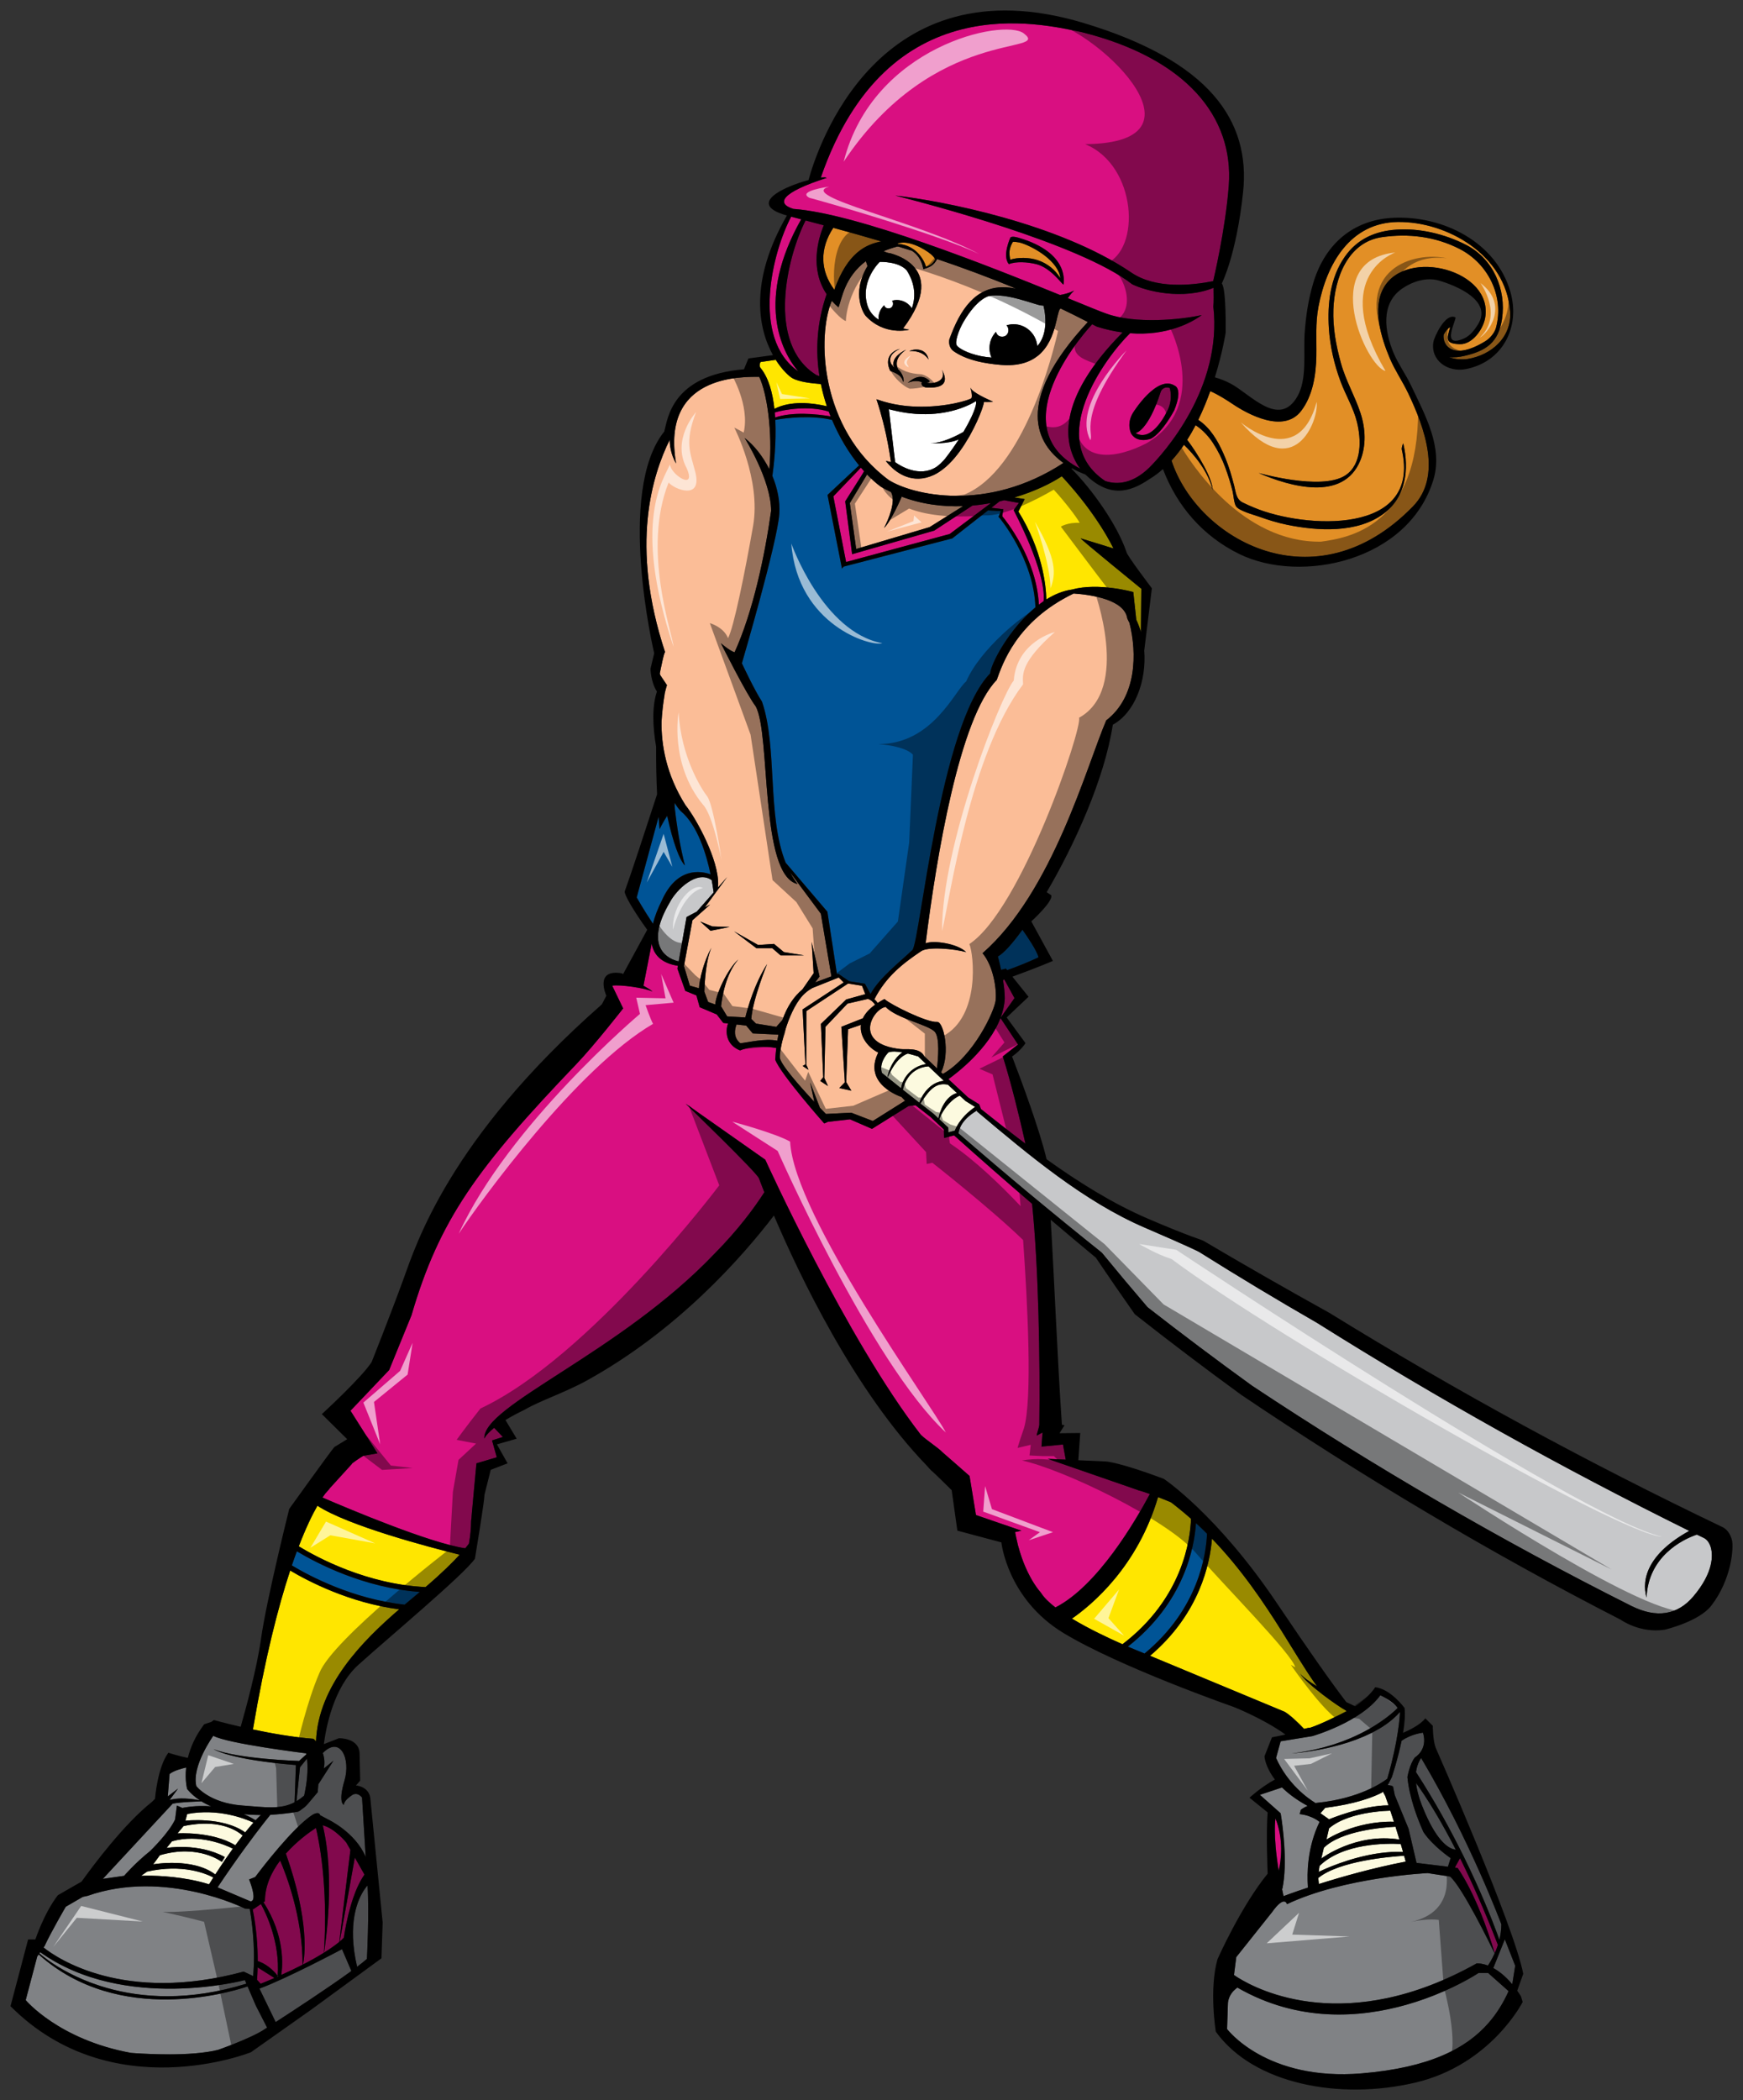<?xml version="1.0" encoding="utf-8"?>
<!-- Generator: Adobe Illustrator 17.0.0, SVG Export Plug-In . SVG Version: 6.00 Build 0)  -->
<!DOCTYPE svg PUBLIC "-//W3C//DTD SVG 1.1//EN" "http://www.w3.org/Graphics/SVG/1.1/DTD/svg11.dtd">
<svg version="1.1" id="Layer_1" xmlns="http://www.w3.org/2000/svg" xmlns:xlink="http://www.w3.org/1999/xlink" x="0px" y="0px"
	 width="166px" height="200px" viewBox="0 0 166 200" style="enable-background:new 0 0 166 200;" xml:space="preserve">
<rect x="0" y="0" width="166" height="200" fill="#333333" stroke="none"/>
<path id="color8" style="fill:#C7C8CA;" d="M67.958,84.976c0,0,0.009-0.001,0.023-0.002l-1.621,1.845l-0.974,0.513l-0.75,4.228
	c-0.854-0.173-3.452-1.219-0.832-5.649c0.594-1.144,2.56-3.103,3.977-2.086C67.91,84.521,67.958,84.976,67.958,84.976z
	 M162.96,147.469c-0.118-0.483-0.372-0.849-0.698-1.003c-0.263-0.126-0.393-0.188-0.655-0.314c-1.414,0.475-4.634,2.105-4.794,6
	c-0.518-1.791,0.189-4.221,4.066-6.352c-12.172-6.022-23.959-12.595-35.456-19.818c-3.78-2.175-7.519-4.424-11.211-6.744
	c-0.015-0.011-0.727-0.402-5.186-2.319c-5.785-2.487-11.059-6.925-15.925-11.02c-0.017-0.015-0.025-0.023-0.042-0.037
	c-0.012-0.032-0.021-0.06-0.031-0.087c-1.413,0.835-1.696,1.732-1.742,2.165c4.48,3.882,9.022,7.663,13.652,11.366
	c1.716,2.087,2.587,3.126,4.354,5.193c3.271,2.552,6.589,5.044,9.951,7.475c11.58,7.687,23.629,14.694,36.05,20.936
	c0.043,0.021,0.063,0.03,0.104,0.051c2.368,1.17,4.364,0.857,5.867-0.914C163.245,149.715,163.104,148.067,162.96,147.469z"/>
<path id="color7" style="fill:#FCFADF;" d="M22.413,175.738c-2.206-1.35-5.508-1.132-5.508-1.132v-0.001l0.577-0.692
	c0.457-0.102,0.878-0.161,1.276-0.198c2.509-0.233,3.875,0.674,4.357,1.095C22.876,175.113,22.641,175.427,22.413,175.738z
	 M23.35,174.516c0.265-0.33,0.531-0.647,0.794-0.939h-0.002c-0.879-0.404-3.389-1.372-6.312-0.816l-0.172,0.633l-0.001,0.004
	c0,0,3.528-0.408,5.667,1.095L23.35,174.516z M13.435,178.647c0,0,0.209-0.011,0.573-0.012c1.09-0.003,3.562,0.085,5.904,0.82
	c0,0,0.151-0.248,0.408-0.649c-0.689-0.365-2.926-1.324-6.306-0.562L13.435,178.647z M20.938,177.854
	c0.304-0.457,0.658-0.977,1.043-1.518c0.067-0.094,0.13-0.186,0.198-0.28l0,0c-0.724-0.356-3.217-1.427-5.797-0.698l-0.516,0.633
	l-0.003,0.003c0,0,3.007-0.52,5.552,0.865l-0.289,0.463c0,0-2.198-1.731-5.899-0.635l-0.632,0.862l-0.002,0.004
	c0,0,3.757-0.672,5.912,0.964C20.631,178.32,20.78,178.094,20.938,177.854z M88.201,101.336c-0.237-0.227-0.483-0.462-0.753-0.723
	c-0.285-0.086-0.63-0.188-0.992-0.275c-0.523,0.178-1.238,0.724-1.909,2.26c-0.069-0.202,0.425-1.74,1.4-2.368
	c-0.516-0.096-1.007-0.126-1.336-0.005c-0.289,0.306-0.876,1.061-0.622,1.953c0.692,0.56,1.273,1.026,1.83,1.471
	C85.912,102.911,86.6,101.601,88.201,101.336z M87.552,105.016c-0.559-0.436-1.059-0.831-1.569-1.237
	c0.468-1.901,1.865-2.188,2.451-2.222c0.52,0.496,0.985,0.938,1.458,1.381C88.577,103.046,87.799,104.293,87.552,105.016z
	 M89.382,106.519c-0.139-0.131-0.286-0.271-0.463-0.438c-0.464-0.36-0.875-0.68-1.257-0.979c0.915-1.458,1.542-2.012,2.617-1.801
	c0.271,0.252,0.557,0.518,0.861,0.8C90.012,104.387,89.475,105.894,89.382,106.519z M92.867,105.422
	c-0.536,0.363-1.477,1.129-1.932,2.258c-0.234,0.061-0.368,0.096-0.613,0.16c-0.005-0.18-0.008-0.271-0.012-0.451
	c-0.35-0.327-0.591-0.552-0.857-0.803c0.464-1.185,1.361-2.022,1.954-2.237c0.176,0.161,0.353,0.326,0.546,0.504
	C92.319,105.082,92.515,105.203,92.867,105.422z M125.604,179.385l0.004,0.043c2.146-0.679,5.105-1.521,8.27-2.136
	c-0.03-0.107-0.061-0.212-0.089-0.317c-0.022-0.08-0.043-0.16-0.066-0.239c-1.329,0.08-6.193,0.492-8.174,2.119L125.604,179.385z
	 M132.411,172.444c-0.001-0.001-0.001-0.001-0.001-0.002c-0.323,0.009-0.925,0.038-1.643,0.136c-0.107,0.015-0.217,0.03-0.329,0.049
	c-1.283,0.201-2.837,0.62-3.862,1.498l-0.246,1.069c0,0,0.001-0.002,0.002-0.002c0.014-0.009,0.853-0.564,2.235-1.035
	c0.008-0.005,0.015-0.007,0.023-0.009c0.125-0.043,0.257-0.084,0.391-0.125c0.035-0.011,0.066-0.021,0.102-0.032
	c0.132-0.038,0.271-0.075,0.408-0.11c0.042-0.011,0.08-0.022,0.12-0.032c0.167-0.042,0.34-0.08,0.516-0.116
	c0.017-0.003,0.031-0.008,0.048-0.011c0.778-0.154,1.646-0.25,2.579-0.227c0.001,0,0.001,0,0.001,0
	c-0.024-0.078-0.048-0.146-0.072-0.221C132.586,172.975,132.493,172.691,132.411,172.444z M125.836,177.002
	c0,0,3.282-2.484,7.443-1.811c-0.128-0.429-0.254-0.839-0.374-1.219c-1.185,0.058-5.15,0.37-6.822,2.001L125.836,177.002z
	 M131.695,170.621l-0.067,0.092c-1.625,0.841-3.789,1.254-5.415,1.455l-0.457,0.518l-0.001,0.001l0.821,0.576
	c0,0,3.221-1.34,5.666-1.324c-0.193-0.564-0.313-0.896-0.313-0.896L131.695,170.621z M125.589,178.276
	c0.003-0.001,0.257-0.129,0.697-0.318c1.34-0.575,4.397-1.714,7.337-1.586c-0.074-0.258-0.147-0.51-0.219-0.756
	c-1.321-0.072-5.469-0.107-7.732,2.085L125.589,178.276z"/>
<path id="color6" style="fill:#FFE600;" d="M115.426,146.538c2.788,2.887,4.923,6.064,6.68,8.868
	c1.136,1.815,2.121,3.472,3.032,4.783c0.072,0.105,0.138,0.188,0.209,0.288c0.032,0.046,0.063,0.087,0.095,0.131
	c-0.731-0.441-1.354-0.882-1.621-1.231c0.6,0.997,3.693,3.189,4.358,3.521c0.019,0.023,0.033,0.054,0.051,0.079
	c-0.561,0.299-2.406,1.229-3.473,1.575c-0.001-0.001-0.002-0.003-0.002-0.004c-0.019-0.022-0.276,0.031-0.557,0.105
	c-0.63-0.659-1.301-1.292-1.842-1.626l-12.825-5.335C114.274,153.671,115.249,148.836,115.426,146.538z M102.091,154.152
	c1.614,0.98,3.496,1.863,4.81,2.439c5.73-4.365,6.463-9.97,6.526-11.951c-0.413-0.361-0.827-0.722-1.267-1.066
	c-0.212-0.167-0.421-0.341-0.642-0.502c0,0-0.558-0.233-1.229-0.494C108.356,149.179,104.019,152.813,102.091,154.152z
	 M97.585,47.533c0,0-0.319,0.639-0.594,1.187c2.278,3.661,2.623,6.992,2.66,8.369c0.769-0.48,1.588-0.821,2.439-0.942
	c2.533-0.697,5.841,0.239,5.841,0.239l0.285,2.638c0.179,0.379,0.326,0.773,0.442,1.176l0.037-4.129c0,0-5.944-4.839-5.762-4.794
	c0.184,0.045,3.109,0.958,3.109,0.958s-1.434-3.125-4.92-6.877c-1.044,0.694-2.628,1.456-4.515,2.02L97.585,47.533z M78.747,38.687
	c-0.227-0.677-0.42-1.381-0.568-2.11c-0.012-0.002-0.023-0.005-0.036-0.007c-0.855-0.059-2.003-0.198-2.637-0.531
	c-0.315-0.166-0.986-0.764-1.626-1.772l-1.443,0.208c0,0-0.229,0.365,0.046,0.63c0.735,0.934,1.106,2.343,1.271,3.835
	C75.314,38.128,77.368,38.368,78.747,38.687z M28.455,147.268c1.783,1.084,6.525,3.625,12.075,3.88
	c1.584-1.356,2.615-2.39,3.249-3.083c-2.958-0.732-10.615-2.751-13.548-4.663C29.737,144.262,29.127,145.519,28.455,147.268z
	 M24.087,164.708c1.738,0.369,3.843,0.744,5.769,0.89c0,0,0.104,0.086,0.243,0.244c0.201-5.332,4.461-9.594,7.918-12.573
	c-4.725-0.619-8.656-2.67-10.381-3.696C26.491,153.04,25.237,157.911,24.087,164.708z"/>
<path id="color5" style="fill:#005496;" d="M94.307,64.128c-4.796,4.893-6.673,25.401-7.402,26.338
	c-1.188,1.135-3.154,2.65-3.998,4.198l-0.533-0.979l-1.503-0.236l-1.029-0.711l-0.129,0.048l-0.912-5.953l-3.976-4.673
	c-1.791-4.481-0.761-11.018-2.255-15.343c-0.696-1.043-1.914-3.649-1.914-3.649s3.393-11.556,3.567-14.248
	c0.076-1.185-0.184-2.437-0.663-3.594c0.132-0.934,0.386-3.122,0.276-5.333c0.972-0.191,3.455-0.47,5.406,0
	c0.716,1.699,1.632,3.172,2.573,4.33l-3.003,2.814l1.376,7.02l0.154-0.193l10.351-2.687l3.407-2.668l1.218,0.07l-0.225,0.553
	l0.071,0.054c0.034,0.039,3.3,3.937,3.447,8.557C96.114,59.907,94.374,63.181,94.307,64.128z M64.826,77.243
	c-0.186-0.185-0.379-0.452-0.571-0.783c-0.003,0.106-0.007,0.213-0.01,0.319c0.215,1.977,0.532,3.875,0.986,5.644
	c-0.499-0.474-1.13-2.154-1.691-4.724c-0.133,0.2-0.256,0.405-0.369,0.602c-0.125,0.215-0.242,0.44-0.354,0.669
	c-0.036-0.382-0.066-0.779-0.097-1.174l-2.082,7.673c0,0,0.602,1.075,1.545,2.505c0.17-0.695,0.461-1.44,0.843-2.203
	c1.441-3.239,3.732-2.829,4.646-2.504C67.289,81.43,66.458,78.592,64.826,77.243z M113.903,145.058
	c-0.15,2.313-1.13,7.56-6.484,11.76c0.68,0.29,1.116,0.462,1.116,0.462l0.47,0.195c5.129-4.23,5.869-9.428,5.948-11.408
	C114.611,145.726,114.265,145.387,113.903,145.058z M27.796,149.085c1.678,1.011,5.804,3.198,10.742,3.737
	c0.512-0.435,0.999-0.838,1.445-1.211c-5.35-0.383-9.883-2.771-11.708-3.869C28.117,148.164,27.958,148.607,27.796,149.085z
	 M95.036,91.091c0,0,0.149,0.535,0.306,1.273l0.463-0.116l0.115,0.145c1.04-0.37,2.042-0.774,2.986-1.22
	c-0.156-0.625-1.009-1.892-1.53-2.628C96.398,89.896,95.564,90.815,95.036,91.091z"/>
<path id="color4" style="fill:#FBBD97;" d="M71.689,98.419l2.448,0.114c-0.039,0.188-0.075,0.381-0.108,0.58
	c-1.188-0.247-2.852,0.188-3.526,0.24c-0.674-0.555-0.541-1.309-0.355-1.786l0.917,0.104L71.689,98.419z M83.644,100.24
	c-0.812-0.373-1.81-1.428-1.652-2.639l-1.223,0.42l-0.179,5.034l0.495,0.82l-1.153-0.254l0.53-0.545l-0.333-5.288l2.047-0.809
	c0.203-0.432,0.576-0.87,1.166-1.295c-0.156-0.24-0.404-0.466-0.686-0.55l-1.944,0.445l-2.097,2.212l-0.11,4.866l0.352,0.774
	l-0.743-0.488l0.29-0.353l-0.224-5.076l2.413-2.331l1.815-0.504l-0.313-0.799l-1.322-0.215l-3.978,2.624l-0.011,5.111
	c0.004,0.008,0.215,0.449,0.215,0.475s-0.554-0.357-0.554-0.357l0.26-0.154l-0.266-5.232l3.915-2.568l-0.474-0.473l-2.505,1
	c-0.203,0.112-0.43,0.258-0.66,0.461c-1.581,1.343-2.452,5.175-2.452,6.123c0,0.638,1.99,2.869,3.291,4.259l-0.398-1.853
	l0.928,2.414c0.346,0.363,0.571,0.592,0.571,0.592l2.413-0.119l2.057,0.79l3.068-1.929l-0.339-0.362
	C85.854,104.469,82.116,103.275,83.644,100.24z M84.352,95.897c-1.187,0.158-3.232,3.498,1.396,4.012
	c0.517,0.073,1.823-0.194,2.276,0.682c0.446,0.427,0.843,0.806,1.213,1.157c0.117-0.982,0.26-2.854-0.178-3.44
	C88.543,97.614,85.369,97.004,84.352,95.897z M79.218,28.65c0.19,0.213,0.402,0.421,0.64,0.624c0.331-0.858,0.567-2.869,2.604-4.401
	c0.091,0.286,0.179,0.474,0.137,0.501c-1.572,2.652-0.291,4.557-0.172,4.688c1.785,1.956,4.122,1.353,4.163,1.341l0.005-0.001
	c-0.165-0.035-0.363-0.073-0.582-0.118H86.01c2.341-3.114,1.94-4.931,0.943-5.97c-0.697-0.726-1.663-1.062-2.217-1.209
	c-0.04,0.017-0.283-0.032-0.583-0.185c0.388-0.162,0.814-0.308,1.284-0.437c0.048,0.001,0.1,0.004,0.15,0.008
	c0.413,0.128,0.832,0.258,1.256,0.393c0.471,0.295,0.889,0.791,1.068,1.619l0.025,0.134l0.132-0.043
	c0.509-0.165,0.868-0.323,1.181-0.921c2.413,0.815,4.945,1.746,7.506,2.81c-0.192-0.036-0.381-0.064-0.563-0.086
	c-1.01-0.124-1.892,0.028-2.666,0.453c-0.294,0.16-0.571,0.358-0.834,0.596c-0.832,0.752-1.523,1.892-2.104,3.412
	c-0.057,0.149-0.114,0.294-0.17,0.451c0,0-0.139,0.563,0.235,0.983c0.053,0.06,0.116,0.118,0.193,0.17
	c0.434,0.297,1.107,0.662,2.219,0.94c0,0,0,0-0.001,0.001c0.325,0.081,0.696,0.153,1.104,0.215l0,0
	c0.359,0.054,0.739,0.103,1.168,0.136c1.636,0.13,2.742-0.257,3.512-0.874h0.003c0.118-0.094,0.227-0.194,0.329-0.299
	c0,0.001-0.002,0.001-0.003,0c0.87-0.884,1.213-2.08,1.424-2.976h0.002c0.084-0.356,0.15-0.665,0.219-0.884c0,0-0.001,0-0.002,0
	c0.023-0.074,0.047-0.142,0.071-0.194c0.015-0.03,0.046-0.087,0.046-0.086c0.001,0.015,0.027-0.013,0.069-0.066
	c0.87,0.414,1.736,0.846,2.598,1.293c-7.175,7.729-4.776,11.65-2.322,13.421c-7.296,4.771-14.439,3.042-16.654,1.616
	C78.029,40.808,77.819,31.961,79.218,28.65z M86.599,33.43c1.4-0.07,1.835,0.824,1.835,0.824
	C88.225,33.094,87.033,33.218,86.599,33.43z M86.453,36.459c0.728-0.292,1.139-0.132,1.359-0.053
	c-0.126,0.053-0.054,0.513,0.526,0.504c1.897,0.08,1.846-0.822,1.371-1.697c0.538,1.22-1.138,1.406-1.454,1.22
	c0.239-0.01,0.329-0.077,0.253-0.185C87.56,35.372,86.579,36.379,86.453,36.459z M84.78,35.319c0.478,0.185,1.115,0.424,1.221,1.034
	c0.175,0-0.008-0.816-0.472-1.185c-0.222-0.463-0.257-1.144,0.765-1.865c0,0-1.612,0.711-1.115,1.698c0,0,0,0-0.001,0
	c-0.345-0.212-0.898-1.139,0.532-1.777C84.813,33.468,84.249,34.178,84.78,35.319z M83.471,38.024L83.471,38.024
	c0,0,0.29,0.823,0.629,2.152c0.098,0.383,0.197,0.797,0.297,1.26c0.111,0.517,0.218,1.08,0.318,1.68
	c0-0.004-0.001-0.009-0.001-0.013c0.049,0.294,0.099,0.588,0.142,0.898l-0.105-0.022l-0.387-0.085l0.001,0.001h-0.001
	c0,0,0.139,0.2,0.394,0.46c-0.001-0.001-0.001-0.001-0.001-0.001c0.668,0.687,2.154,1.807,4.161,0.888
	c0.304-0.139,0.595-0.33,0.877-0.547h0.001c0.214-0.166,0.424-0.347,0.626-0.547H90.42c0.716-0.715,1.342-1.621,1.852-2.508
	c0.026-0.045,0.056-0.09,0.081-0.134c0.015-0.027,0.026-0.052,0.041-0.079c0.502-0.901,0.881-1.768,1.099-2.373
	c0.008-0.022,0.013-0.038,0.02-0.059c0.022-0.062,0.041-0.117,0.059-0.172c0.083-0.255,0.135-0.45,0.14-0.545l0,0
	c0,0,0.671,0.016,0.866-0.023h0.002c0,0-1.588-0.663-2.046-1.159c-0.021-0.025-0.024-0.047-0.041-0.071
	c-0.031-0.045-0.07-0.091-0.077-0.131l0.001,0.003c0.005,0.017,0.238,0.813,0.098,1.024c-0.101,0.151-2.451,0.907-5.301,0.803
	c-0.492-0.018-0.996-0.062-1.509-0.139c-0.689-0.104-1.387-0.267-2.075-0.51C83.576,38.056,83.522,38.042,83.471,38.024
	L83.471,38.024z M70.984,96.899L69.255,96.8l-0.562-0.935l-0.021-0.008c0.105-0.968,0.464-3.112,1.643-4.478
	c-1.06,0.94-2.174,3.433-2.191,4.286l-0.679-0.237l-0.363-0.984c0.036-1.136,0.172-3.054,0.675-4.186
	c-0.766,1.366-1.148,3.116-1.188,3.861L65.7,93.872l-0.562-1.869l0.811-4.361l1.685-1.495l-0.506,0.267l2.122-2.884l-0.881,1.003
	c0.015-0.073,0.025-0.154,0.025-0.253c0.087-2.346-2.06-6.287-3.105-7.591c-1.876-2.962-2.315-5.829-2.286-7.952
	c0.052-0.876,0.148-1.75,0.297-2.617c-0.001-0.007-0.003-0.015-0.005-0.021c0.117-0.539,0.226-0.846,0.226-0.846l-0.627-0.939
	c-0.001-0.003-0.001-0.007-0.002-0.01c-0.023-0.031-0.042-0.068-0.044-0.117c-0.001-0.019-0.006-0.036-0.008-0.054
	c0.076-0.387,0.429-2.163,0.507-2.008c-3.394-10.252-1.186-16.944,0.434-20.244c0,0.434,0.087,1.39,0.609,2.259
	c-1.459-8.423,6.169-8.254,7.915-8.254c0.727,1.518,1.294,5.208,0.962,8.803c-0.604-1.211-1.437-2.276-2.352-2.982
	c0,0,2.523,3.997,2.523,6.951c-0.609,4.344-1.74,9.644-3.48,13.467c-0.522-0.174-1.305-0.869-1.305-0.869s2.436,4.866,3.306,5.995
	c1.479,2.606,0.348,16.101,4.002,16.942c-0.267-0.343-0.499-0.713-0.706-1.101l2.92,3.926l0.998,5.918c0,0-0.001,0.02-0.002,0.052
	l-1.538,0.578l0.417-0.567l-0.749-3.302l0.188,2.991l-1.069,1.539c-0.781,0.65-1.44,1.585-1.904,2.907l-0.584,0.662l-1.934-0.312
	l-0.444-0.443c0.115-1.836,1.504-5.226,1.504-5.226C71.864,93.682,71.22,95.945,70.984,96.899z M69.494,88.28l-1.668-0.052
	L66.68,87.76l0.99,0.885L69.494,88.28z M72.048,90.31h1.511l0.782,0.677h2.241l-1.929-0.313l-0.938-0.78l-1.512,0.104l-2.294-1.301
	L72.048,90.31z M107.569,59.323c-0.076-0.143-0.148-0.286-0.209-0.427c-0.268-1.776-3.367-2.249-5.105-2.372
	c-5.482,2.642-6.794,6.773-7.327,8.232c-3.545,3.643-5.73,16.758-6.772,25.086c0.695-0.313,3.023,0,3.856,0.833
	c-1.146-0.312-3.605-0.543-4.28-0.089c-1.723,1.159-3.335,2.397-4.459,4.588c0.116,0.09,0.224,0.206,0.318,0.344
	c0.195-0.126,0.406-0.251,0.644-0.373c0.553,0.522,4.058,2.259,5.007,2.18c0.609-0.076,1.296,2.938,0.389,4.796
	c0.056,0.052,0.111,0.104,0.166,0.157c2.92-1.648,4.929-6.002,5.031-7.021c0.104-1.041-0.209-3.228-1.251-4.477
	c6.672-5.829,9.904-17.802,11.78-22.174C108.274,66.363,108.293,62.192,107.569,59.323z M83.908,46.364
	c-0.425-0.305-0.876-0.701-1.332-1.177l-1.641,2.727l0.605,4.367l6.991-2.08l3.184-1.997c-1.945,0.071-3.974-0.181-5.922-0.935
	c0.048,0.033,0.077,0.055,0.077,0.055s-1.007,2.347-1.679,2.962c0.392-0.726,1.175-2.571,0.672-3.409
	c0.014,0.001,0.026,0.005,0.04,0.008C84.567,46.727,84.235,46.557,83.908,46.364z"/>
<path id="color3" style="fill:#E28F26;" d="M143.819,29.659c0.177,2.446-1.768,4.166-4.063,4.531
	c-0.49,0.077-1.194,0.039-1.75-0.182c0.479,0.065,1.017-0.014,1.428-0.107c2.128-0.481,3.285-1.304,3.615-3.522
	c0.418-2.811-0.834-5.734-3.426-7.06c-2.024-1.035-4.427-1.61-6.662-1.447c-1.98,0.144-3.682,0.863-4.882,2.578
	c-1.391,1.988-1.67,4.465-1.518,6.83c0.109,1.708,0.513,3.434,1.107,5.037c0.482,1.3,1.23,2.522,1.565,3.871
	c0.404,1.628,0.511,4.028-1.102,5.086c-2.298,1.509-8.38-0.276-8.243-0.217c2.93,1.265,8.043,2.764,9.664-1.2
	c0.577-1.416,0.497-3.052,0.029-4.49c-0.531-1.631-1.412-3.113-1.874-4.782c-0.461-1.664-0.782-3.395-0.718-5.129
	c0.106-2.943,1.363-6.41,4.644-6.873c2.515-0.355,5.038-0.069,7.372,1.125c2.706,1.384,4.27,4.488,3.475,7.489
	c-0.135,0.502-0.564,1.02-1.02,1.299c-3.079,1.893-4.096,0.391-3.972-0.623c0.162-0.288,0.385-0.603,0.624-0.71
	c-0.352,1.133-0.47,1.58,0.932,1.615c1.162,0.031,2.196-1.384,2.397-2.49c0.832-4.557-7.495-6.74-9.668-2.87
	c-1.08,1.926-0.255,4.714,0.591,6.708c0.486,1.149,1.213,2.198,1.75,3.328c1.557,3.27,3.262,7.889,0.451,10.778
	c-9.298,9.555-20.542,3.137-22.991-4.364c0.427-0.466,0.819-0.972,1.184-1.506c0.939,0.91,2.297,2.484,2.74,4.32
	c-0.038-1.139-1.374-3.388-2.43-4.793c0.286-0.452,0.552-0.918,0.798-1.392c0.688,0.441,1.276,1.109,1.649,1.683
	c0.485,0.743,0.882,1.54,1.188,2.373c0.269,0.734,0.505,1.481,0.689,2.242c0.093,0.386,0.121,1.078,0.318,1.412
	c0.267,0.448,1.73,0.828,2.211,1.001c0.863,0.312,1.743,0.582,2.644,0.767c2.909,0.599,6.703,0.833,9.228-1.067
	c2.116-1.594,2.423-4.208,1.858-6.646c-0.028-0.122-0.18,0.41-0.149,0.542c1.908,8.237-9.294,7.539-14.057,5.544
	c-0.371-0.154-0.739-0.312-1.099-0.494c-0.631-0.318-0.648-0.989-0.807-1.601c-0.232-0.891-0.485-1.782-0.84-2.633
	c-0.5-1.197-1.13-2.455-2.145-3.307c-0.132-0.111-0.278-0.22-0.434-0.325c0.445-0.915,0.825-1.844,1.144-2.736
	c0.791,0.348,1.555,0.844,2.149,1.241c1.422,0.952,4.829,2.819,6.497,0.648c1.126-1.464,1.424-3.474,1.453-5.247
	c0.027-1.617-0.102-3.104,0.203-4.697c0.788-4.125,3.042-7.981,7.522-8.054C137.786,21.066,143.429,24.277,143.819,29.659z
	 M79.463,27.594c1.255-3.497,2.953-4.305,4.472-4.604c-1.651-0.489-3.191-0.919-4.574-1.293
	C78.073,23.654,78.08,25.753,79.463,27.594z M97.333,23.164c-0.417-0.138-0.795-0.138-0.867-0.132
	c-0.373,0.641-0.38,1.049-0.253,1.703c0.729-0.237,1.788-0.233,2.609,0.042c0.925,0.31,1.675,0.909,2.162,1.718
	C100.808,24.873,98.513,23.559,97.333,23.164z M88.676,24.224c-0.651-0.546-2.215-1.422-3.21-1.017
	c0.02,0.008,0.039,0.017,0.059,0.025c0.607,0.032,1.189,0.257,1.68,0.668c0.46,0.385,0.853,1.002,0.984,1.506
	c0.421-0.146,0.652-0.289,0.883-0.721C89.049,24.641,88.909,24.42,88.676,24.224z"/>
<path id="color2" style="fill:#D90F81;" d="M82.301,44.892l-1.806,2.856l0.66,5.033l7.817-2.246l3.641-2.386
	c0.598-0.052,1.183-0.132,1.753-0.235l-3.92,2.942l-9.865,2.669l-1.216-6.251l2.626-2.738
	C82.095,44.659,82.198,44.778,82.301,44.892z M73.787,39.28c0.014,0.16,0.027,0.321,0.037,0.481c1.678-0.561,3.92-0.335,5.279-0.109
	c-0.061-0.151-0.121-0.303-0.177-0.458C77.021,38.604,74.717,39,73.787,39.28z M30.089,174.085
	c-0.636,0.415-1.821,1.269-2.863,2.444c2.278,6.461,1.788,9.819,1.629,10.563c0,0.001,0,0.002,0,0.003
	c0.674-0.349,1.359-0.727,1.993-1.122C31.28,179.494,30.338,175.104,30.089,174.085z M32.352,184.906l0.001-0.001
	c0.055-0.045,0.111-0.091,0.164-0.137l0.231-0.23c0,0,0.124-0.939,0.415-2.134c0.009-0.037,0.017-0.072,0.026-0.111
	c0.054-0.219,0.117-0.447,0.183-0.678c0.075-0.262,0.155-0.529,0.246-0.796c0.283-0.832,0.645-1.656,1.097-2.288l-0.921-1.623
	C33.481,178.665,32.602,183.593,32.352,184.906z M32.978,175.473c0,0-1.092-1.35-2.24-1.637h-0.001
	c1.194,4.936,0.276,11.164,0.123,12.128c0,0,0.001,0,0.001-0.001c0.535-0.334,1.031-0.678,1.453-1.025
	c0.166-1.477,0.976-8.07,1.061-8.766L32.978,175.473z M108.398,141.92L108.398,141.92c-0.015-0.005-8.611-2.983-8.611-2.983
	s0.759,0.033,1.713,0.075l-0.266-1.441l-2.046,0.199l0.1-1.346c0,0,0,0-0.55,0.299c-0.021-0.151,0.188-0.623,0.243-1.012
	c0.082-6.161-0.066-14.958-0.688-21.064c-2.498-2.145-4.976-4.314-7.43-6.516c-0.383,0.099-0.574,0.147-0.957,0.245
	c-0.008-0.322-0.011-0.485-0.019-0.809c-0.501-0.47-0.75-0.702-1.249-1.174c-0.541-0.421-1.012-0.787-1.448-1.13l-0.663,0.074
	l-3.481,2.173l-2.096-0.909l-2.097,0.237l-0.356,0.158c0,0-4.193-4.74-4.668-6.083c0.023-0.387,0.059-0.75,0.101-1.102
	c-1.046-0.204-2.57-0.157-3.446,0.231c-1.39-0.547-1.417-1.88-1.146-2.569l-0.457-0.052l-0.623-0.81l-1.622-0.686l-0.312-1.122
	l-1.061-0.436l-0.749-2.118l0.047-0.269c-1.541-0.24-2.302-1.02-2.497-2.107l-0.782,4.001c0.384,0.215,0.712,0.414,0.87,0.563
	c-0.74-0.357-3.115-0.685-3.841-0.566c-0.002,0.001-0.006,0-0.008,0l1.045,2.166c0,0-2.745,3.516-4.441,5.288
	c-9.466,9.892-13.055,14.808-15.717,23.935l-2.129,5.219l-3.681,3.875l2.569,4.057h-0.001l-1.342,0.233c0,0-0.488,0.286-1.1,0.747
	c0.007,0.005,0.012,0.012,0.019,0.017c-0.019,0.018-2.134,2.347-2.157,2.371c0.002,0.004,0.004,0.009,0.006,0.014
	c-0.145,0.148-0.38,0.453-0.386,0.432c-0.083,0.11-0.177,0.242-0.278,0.394c2.635,1.138,10.277,4.352,13.601,4.835
	c0.246-0.298,0.347-0.448,0.347-0.448c0.14-0.74,0.199-1.466,0.206-2.164c0.036-0.198,0.049-0.401,0.06-0.593
	c0.011-0.21,0.451-4.887,0.451-4.887l1.937-0.576l-0.453-1.605l1.03-0.33l-0.826-0.87c-0.823,0.657-0.935,1.031-0.936,1.03
	c-0.212-3.157,12.905-8.132,21.942-17.636c2.236-2.267,3.747-4.308,4.724-5.83c-0.331-0.832-0.506-1.309-0.509-1.318
	c-0.163-0.526-6.992-7.12-6.992-7.12l7.592,5.34c0,0,7.735,17.073,14.818,26.202c0.516,0.499,1.716,1.277,2.045,1.648
	c0.006-0.009,2.591,2.268,2.591,2.268l0.611,3.721l4.327,1.488l0.007,0.002l-0.608,0.135c0.059,0.336,0.132,0.645,0.205,0.951
	c0.021,0.094,0.04,0.199,0.063,0.291c0.013,0.049,0.029,0.088,0.041,0.137c0.194,0.717,0.418,1.348,0.645,1.879
	c0.605,1.414,1.215,2.155,1.215,2.155c0.087,0.134,0.224,0.256,0.316,0.4c0.285,0.444,0.765,0.905,1.356,1.362
	c4-2.039,7.607-8.203,8.993-10.803c-0.429-0.155-0.837-0.291-1.125-0.36C108.391,141.923,108.394,141.922,108.398,141.92z
	 M90.326,102.774c0.558,0.521,1.144,1.066,1.886,1.751c0.419,0.262,0.629,0.392,1.051,0.651c0.063,0.177,0.095,0.265,0.158,0.441
	c1.381,1.103,2.795,2.217,4.241,3.306c-0.508-2.298-1.385-5.878-2.158-8.316l1.449-1.135l-1.669-2.52
	C94.172,99.874,91.147,102.187,90.326,102.774z M76.021,35.361c-1.644-1.911-4.043-6.838,0.282-14.474
	c-0.335-0.088-0.652-0.171-0.951-0.251C73.609,23.878,71.476,32.193,76.021,35.361z M110.552,37.294
	c-1.232,3.831-2.407,3.951-2.407,3.951c1.665,0.979,3.082-2.235,3.082-2.235c0.51-1.099,0.175-2.061,0.175-2.061
	C110.733,36.755,110.552,37.294,110.552,37.294z M76.724,20.997c-1.757,3.426-3.777,11.742,1.021,14.715
	c0.099,0.044,0.198,0.075,0.298,0.108c-0.383-2.428-0.261-5.085,0.684-7.804c-1.636-2.434-0.795-5.286-0.271-6.561
	C77.842,21.292,77.26,21.138,76.724,20.997z M106.915,31.661c-0.771-0.104-1.588-0.276-2.457-0.553
	c-0.148-0.079-0.295-0.151-0.441-0.228c-1.769,1.91-8.279,10.066-1.15,13.749C101.267,42.422,100.474,38.158,106.915,31.661z
	 M117.026,17.676c-0.312,4.182-1.47,9.027-1.47,9.027s0.001,0.026,0.002,0.069c-2.079,0.413-5.499,0.762-7.816-0.815
	c-6.912-4.703-18.139-6.855-22.478-7.333c2.807,0.717,17.562,4.543,22.563,8.449c1.333,0.658,4.808,1.53,7.75,0.338
	c0.014,0.59,0.021,1.395-0.021,1.787c0.882,7.779-4.777,14.018-6.101,15.339c-1.535,1.488-2.988,1.667-4.195,1.275
	c-5.808-3.88,0.03-11.796,2.365-14.076c3.53,0.275,5.905-1.04,6.827-1.73c-1.984,0.44-6.32,0.881-9.113-0.147
	c-0.442-0.147-1.766-0.695-3.642-1.462c0.146-0.207,0.271-0.38,0.332-0.445c0.163-0.175,0.275-0.283,0.275-0.283
	s-0.498,0.283-1.349,0.426c-6.765-2.76-19.336-7.76-25.392-8.199c-1.69-0.514-1.168-1.559,3.168-2.953
	c-0.074-0.056-0.275-0.063-0.56-0.031c6.348-18.341,21.005-14.646,24.89-13.841C112.983,5.566,117.515,11.131,117.026,17.676z
	 M111.883,36.735c-1.695-1.103-3.976,2.572-3.976,2.572c-0.674,1.106-0.163,2.011-0.163,2.011c0.62,0.969,1.893,0.451,1.893,0.451
	c1.104-0.607,2.19-2.685,2.19-2.685C112.687,36.986,111.883,36.735,111.883,36.735z M96.087,25.155c0.682-0.277,1.769-0.206,2.607,0
	c1.344,0.331,2.399,1.851,2.587,1.955c-0.01-0.048,0.689-2.818-3.82-4.327c-0.789-0.264-1.051-0.281-1.225-0.177
	C96.236,22.607,95.408,24.375,96.087,25.155z M121.781,178.171c0.117-0.506,0.24-1.248,0.233-2.119
	c-0.007-0.868-0.142-1.862-0.54-2.872C121.475,173.18,121.208,174.624,121.781,178.171z M96.618,95.057l-0.966-1.768
	c-0.042,0.015-0.086,0.029-0.128,0.045c0.096,0.587,0.168,1.208,0.168,1.757c-0.031,0.634-0.179,1.252-0.402,1.845L96.618,95.057z
	 M139.052,176.967l-0.455,0.818c0,0-0.003,0.033-0.02,0.08l0.238,0.028c0,0,1.846,2.44,3.538,8.123
	c0.108-0.237,0.214-0.499,0.306-0.785C141.375,181.907,140.145,179.168,139.052,176.967z M24.538,187.368
	c-0.01,0.48-0.034,0.883-0.058,1.182l0.346,0.377c0,0,0.522-0.205,1.311-0.549l-0.507-0.319L24.538,187.368z M24.851,181.333
	l-0.718,0.492h-0.001l-0.069-0.006c0.38,1.89,0.482,3.633,0.482,4.945c0.311,0.097,1.159,0.438,1.899,1.408h0.001
	c0.245-3.187-1.132-5.992-1.554-6.767C24.877,181.383,24.862,181.354,24.851,181.333z M26.679,177.191
	c-0.822,1.096-1.449,2.412-1.449,3.879l-0.136,0.093c2.076,3.229,1.827,6.077,1.69,6.927c0.001,0,0.001,0,0.001-0.002
	c0.611-0.274,1.313-0.607,2.029-0.974c0.016-4.558-1.589-8.658-2.134-9.918C26.68,177.195,26.679,177.192,26.679,177.191z
	 M95.644,47.642c-0.148,0.036-0.296,0.073-0.446,0.107l-0.778,0.609l1.14,0.14l-0.109,0.658c0.342,0.409,3.275,4.056,3.49,8.426
	c0.149-0.113,0.3-0.223,0.453-0.326c0.285-2.791-2.858-8.672-2.858-8.672l0.503-0.684L95.644,47.642z"/>
<path id="color1" style="fill:#808285;" d="M18.697,170.1c-0.462-1.901,1.618-4.789,1.618-4.789c1.33,0.748,8.848,1.673,8.848,1.673
	c0.006,0.028,0.01,0.059,0.016,0.09l-0.694,0.631c0,0-5.811-0.172-8.153-1.125l0.003,0.002c0.011,0.007,0.165,0.106,0.563,0.256
	c0.005,0.003,0.014,0.005,0.02,0.008c0.075,0.027,0.157,0.058,0.25,0.088c0.009,0.003,0.02,0.007,0.029,0.01
	c0.092,0.031,0.192,0.063,0.303,0.097c0.014,0.004,0.032,0.009,0.047,0.014c0.111,0.032,0.227,0.065,0.357,0.1
	c0.011,0.003,0.024,0.005,0.035,0.008c1.172,0.311,3.117,0.679,6.242,0.933v0.002l-0.124,3.543c-1.363,0.711-2.762,0.471-4.964,0.31
	C19.911,171.718,18.697,170.1,18.697,170.1z M28.569,168.311l-0.331,3.225c0.001-0.001,0.002-0.002,0.003-0.002
	c0.24-0.141,0.479-0.312,0.723-0.521c0.02-0.083,0.041-0.179,0.063-0.285c0.155-0.747,0.353-2.032,0.213-3.242v-0.001
	L28.569,168.311z M16.961,170.334l-0.002,0.002l-0.809,1.095l0.002-0.001c0.004-0.001,0.192-0.067,0.554-0.111
	c0.024-0.003,0.038-0.007,0.063-0.01c0.139-0.015,0.301-0.025,0.488-0.027c0.449-0.007,1.04,0.034,1.779,0.177
	c-0.448-0.294-0.858-0.645-1.208-1.068c0,0-0.238-0.811-0.1-2.056c-0.454,0.102-1.193,0.307-1.577,0.614l-0.173,2.137l0.002-0.002
	L16.961,170.334z M11.817,178.647c0,0,1.04-1.212,2.486-2.367c0,0,1.792-1.73,2.371-3.001l0.172-1.327l0.52,0.23l0,0
	c0,0,0.877-0.209,2.159-0.183c0.183,0.004,0.374,0.013,0.572,0.027h0.001c-0.319-0.139-0.628-0.293-0.918-0.473l0,0
	c-0.258,0.009-0.674,0.025-1.114,0.052c-0.616,0.035-1.279,0.092-1.625,0.171l-6.648,7.16l0.405-0.059L11.817,178.647z
	 M24.344,173.356c0.169-0.181,0.336-0.349,0.497-0.503c-0.517,0.002-1.061-0.021-1.617-0.078c0.362,0.159,0.723,0.341,1.081,0.562
	L24.344,173.356z M23.208,187.769l0.906,0.427c0.01-0.116,0.014-0.232,0.022-0.349c0.19-2.61-0.192-5.17-0.348-6.051l-0.465-0.031
	c0,0-7.575-3.81-14.976-1.212l-0.46,0.099l-1.622,0.939c0,0-1.445,2.483-2.023,3.754l-0.092,0.129l0,0
	C5.38,186.452,11.743,190.863,23.208,187.769z M135.413,171.92c0.09,0.232,0.18,0.45,0.27,0.656
	c0.083,0.194,0.165,0.378,0.248,0.552c1.229,2.605,2.271,2.996,2.714,3.028c-0.651-1.273-1.239-2.327-1.757-3.211
	c-1.035-1.766-1.77-2.79-2.028-3.136C134.925,170.407,135.094,171.104,135.413,171.92z M117.81,188.284
	c0.04,0.024,0.078,0.051,0.126,0.079c1.912,1.191,10.349,5.535,22.693-1.372c0,0,0.026-0.003,0.074-0.003
	c0.147-0.003,0.508,0.016,1.001,0.204c0.134-0.192,0.39-0.599,0.641-1.158c-0.349-0.724-3.063-6.293-4.242-7.318l-2.141-0.329
	c0,0-7.958,0.382-13.392,2.959c-0.001-0.001-0.056-0.232-0.261-0.252c-0.206-0.02-0.562,0.171-1.167,1.021l-3.402,4.273
	l-0.218,1.701c0,0,0.08,0.06,0.234,0.161C117.773,188.26,117.794,188.272,117.81,188.284z M122.277,178.932
	c-0.036,0.326-0.081,0.641-0.145,0.938l-0.033,0.023h-0.001c0.045,0.224,0.092,0.452,0.144,0.689c0,0,0.876-0.337,2.325-0.816
	v-0.004c-0.004-0.049-0.008-0.122-0.012-0.182c-0.07-1.046-0.09-3.597,1.118-6.07h-0.001c-0.007-0.005-0.705-0.617-1.895-0.739
	l0.001-0.003l0.109-0.408c0.187-0.15,0.421-0.274,0.645-0.372c-0.002-0.001-0.002-0.002-0.004-0.003
	c-1.06-0.576-1.85-1.179-2.431-1.753l-2.105,0.701l-0.002,0.001l1.976,1.757C121.967,172.69,122.578,176.191,122.277,178.932z
	 M125.292,171.72c0.049-0.011,0.078-0.018,0.078-0.018c0.563-0.055,1.091-0.131,1.582-0.225c3.446-0.649,5.168-2.077,5.168-2.077
	c0.147-0.498,0.274-0.973,0.388-1.421c0.779-3.097,0.822-4.937,0.822-4.937c-0.001,0-0.001,0-0.002,0.001
	c-0.384,0.438-0.833,0.828-1.325,1.175c-0.212,0.15-0.432,0.291-0.66,0.427c-0.112,0.067-0.23,0.127-0.347,0.19
	c-0.117,0.064-0.232,0.131-0.351,0.19c-0.123,0.064-0.249,0.118-0.375,0.177c-0.117,0.055-0.233,0.112-0.351,0.163
	c-0.123,0.053-0.248,0.1-0.371,0.15c-0.124,0.05-0.247,0.103-0.371,0.15c-0.121,0.044-0.242,0.085-0.363,0.127
	c-0.128,0.045-0.257,0.092-0.385,0.134c-0.116,0.038-0.232,0.071-0.348,0.106c-0.132,0.039-0.264,0.082-0.395,0.119
	c-0.113,0.031-0.226,0.061-0.339,0.09c-0.128,0.035-0.256,0.07-0.382,0.101c-0.117,0.029-0.232,0.056-0.348,0.082
	c-0.114,0.026-0.23,0.054-0.342,0.078c-0.124,0.026-0.244,0.05-0.363,0.074c-0.096,0.02-0.193,0.04-0.286,0.057
	c-0.13,0.025-0.254,0.047-0.377,0.068c-0.073,0.013-0.149,0.025-0.219,0.038c-0.143,0.023-0.277,0.044-0.408,0.063
	c-0.04,0.006-0.081,0.014-0.119,0.018c-0.16,0.023-0.312,0.045-0.451,0.062c-0.586,0.074-0.964,0.1-1.02,0.104
	c-0.005,0-0.023,0.002-0.023,0.002c0.738-0.083,1.434-0.2,2.089-0.341c0.006-0.001,0.014-0.002,0.019-0.003
	c0.275-0.06,0.541-0.126,0.802-0.193c0.054-0.014,0.109-0.025,0.161-0.04c0.198-0.052,0.385-0.111,0.573-0.168
	c0.108-0.031,0.224-0.062,0.328-0.096c0.131-0.042,0.253-0.087,0.379-0.131c0.154-0.052,0.312-0.104,0.458-0.159
	c0.076-0.027,0.146-0.059,0.219-0.086c0.189-0.073,0.379-0.146,0.557-0.222c0.018-0.008,0.034-0.017,0.053-0.023
	c1.217-0.521,2.183-1.092,2.897-1.587c0.718-0.494,1.186-0.911,1.41-1.126c0.029-0.027,0.044-0.043,0.064-0.064
	c0.016-0.017,0.04-0.038,0.051-0.05c0.026-0.027,0.04-0.042,0.04-0.042c-0.441-0.657-1.648-1.206-1.648-1.206
	c-1.865,2.576-6.476,3.892-6.476,3.892l-3.02,0.493v0.001l-0.438,1.589C122.643,169.907,124.521,171.248,125.292,171.72z
	 M140.819,187.897c0,0-1.628,1.098-4.252,2.138c-0.275,0.109-0.563,0.218-0.858,0.324c-0.558,0.2-1.151,0.393-1.775,0.569
	c-4.371,1.24-10.281,1.706-16.083-1.635c0,0-0.32,0.192-0.583,0.577c-0.156,0.23-0.292,0.531-0.323,0.902l-0.078,2.384l-0.003,0.081
	v0.001c0,0,3.731,4.99,12.843,4.222c6.436-0.544,9.933-2.375,12.034-4.772c0.831-0.947,1.45-1.979,1.937-3.058l-1.953-1.733H140.819
	z M143.317,184.691l-1.098,2.737l-0.001,0.002c0.529,0.289,1.151,0.765,1.807,1.545v-0.003l0.096-0.602l0.185-1.16L143.317,184.691z
	 M132.229,169.894l-0.076,0.104c0.069,0,0.136,0.009,0.196,0.021c0.002,0,0.004,0,0.005,0.001c0.049,0.01,0.089,0.023,0.128,0.037
	c0.011,0.004,0.026,0.007,0.036,0.01c0.042,0.016,0.072,0.031,0.098,0.043c0.004,0.002,0.01,0.004,0.012,0.005
	c0.026,0.014,0.042,0.023,0.042,0.023l0.164,0.822l1.316,3.207l0.758,3.246v0.003l2.992,0.364l0.258-0.818
	c-0.004-0.002-1.701-1.151-2.58-2.466c0,0-0.514-1.071-0.954-2.49c-0.264-0.851-0.5-1.827-0.583-2.771c0,0,0.22-1.264,0.714-1.864
	c0,0,1.262-0.713,0.768-2.356h-0.001c-0.002,0-1.097,0.11-2.028,0.767v-0.001l-0.005-0.02c0,0,0,0,0,0.001
	c-0.365,1.79-0.929,3.474-0.929,3.474L132.229,169.894z M142.571,184.112c0.092,0.246,0.17,0.466,0.227,0.623
	c0.114-0.457,0.188-0.949,0.188-1.472c0-0.001,0-0.001,0-0.001s-2.976-7.995-7.64-15.836c-0.14,0.201-0.26,0.446-0.353,0.73
	c-0.061,0.186-0.11,0.384-0.138,0.609c1.815,2.805,3.312,5.546,4.505,7.96C141.001,180.046,142.061,182.733,142.571,184.112z
	 M23.579,189.18c-0.043,0.015-0.095,0.032-0.156,0.053c-0.917,0.3-3.824,1.148-7.424,1.189c-3.841,0.042-8.47-0.838-12.316-4.288
	l-0.137,0.196l-1.098,4.155c0,0,3.123,3.753,10.003,5.023c0,0,0.021,0.002,0.061,0.006s0.1,0.008,0.176,0.014
	c0.067,0.004,0.146,0.011,0.239,0.017c0.644,0.042,1.869,0.107,3.238,0.105c1.566-0.005,3.322-0.102,4.612-0.43
	c0,0,0.206-0.073,0.534-0.194c0.164-0.061,0.358-0.135,0.573-0.216c0.134-0.052,0.276-0.107,0.423-0.166
	c1.03-0.411,2.316-0.971,2.98-1.443c0,0,0.017-0.011,0.045-0.028c0.025-0.017,0.06-0.039,0.105-0.069c0-0.001,0-0.001,0-0.001
	l-1.075-2.097L23.579,189.18z M4.553,186.661c0.02,0.015,0.037,0.027,0.057,0.042c0.015,0.01,0.031,0.021,0.046,0.032
	c0.959,0.677,2.599,1.66,4.867,2.392c0.209,0.067,0.424,0.133,0.644,0.196c3.298,0.941,7.784,1.301,13.301-0.406l-0.023-0.055
	l-0.123-0.284c0,0-11.464,3.064-19.488-2.657l-0.08,0.113c0,0,0.001,0,0.001,0.001C3.885,186.149,4.155,186.375,4.553,186.661z
	 M32.572,185.635c0,0-5.203,2.771-7.863,3.754l1.545,3.188c1.655-1.069,5.056-3.294,7.21-4.864v-0.002L32.572,185.635z
	 M34.666,180.007c-0.583,0.886-1.626,3.173-0.656,7.3c0,0.001,0,0.001,0,0.001c0.378-0.285,0.7-0.539,0.935-0.748
	c0,0,0.231-4.447,0.058-6.987C35.002,179.572,34.859,179.712,34.666,180.007z M34.827,176.852l-0.346-5.652
	c0,0-0.347-0.52-0.867-0.289c0,0-0.487,0.292-0.731,0.633c-0.018,0.025-0.028,0.052-0.043,0.077
	c-0.019,0.031-0.041,0.063-0.054,0.095c-0.023,0.059-0.037,0.117-0.037,0.174c0,0-0.001,0.001-0.001,0.002
	c0,0-0.578-0.173,0.058-2.309c0.618-2.075-0.403-4.313-2.058-2.63c-0.002,0.001-0.003,0.003-0.005,0.005
	c0.141,0.412,0.208,0.909,0.094,1.476l0.003-0.003l0.922-0.749l-0.002,0.004l-1.443,2.248l-0.058,0.75l-0.925,1.097
	c0,0-0.157,0.189-0.369,0.365c-0.017,0.014-0.036,0.025-0.053,0.038c-0.057,0.045-0.114,0.09-0.176,0.127
	c-0.103,0.093-0.21,0.167-0.326,0.22c0,0,0,0.001-0.001,0.001c0,0-1.114,0.229-2.661,0.304h-0.001
	c-0.076,0.092-0.243,0.302-0.464,0.582c-0.07,0.089-0.146,0.188-0.23,0.294c-0.876,1.126-2.45,3.215-4.333,6.037l3.122,1.326
	c0,0,0.013,0.003,0.032,0.003c0.133,0.002,0.608-0.117-0.148-2.082l0.149-0.06l0.43-0.172l0,0c0.005-0.008,2.658-3.583,4.676-5.327
	c0.137-0.117,0.27-0.226,0.399-0.325c0.007-0.005,0.014-0.012,0.021-0.017c0.137-0.104,0.269-0.197,0.395-0.276
	c0,0,0.579-0.347,0.694,0.059l0.753,0.402c0,0,2.601,1.212,3.585,3.58L34.827,176.852z M26.39,188.266v0.002
	c0.039-0.019,0.08-0.036,0.12-0.055l-0.065-0.04L26.39,188.266z"/>
<path id="fill" style="fill:#FFFFFF;" d="M92.41,38.5c0.007-0.003,0.012-0.006,0.019-0.008c0.331-0.166,0.512-0.288,0.512-0.288
	c0.039,0.082,0.032,0.232-0.015,0.429c-0.005,0.022-0.013,0.047-0.019,0.069c-0.141,0.54-0.543,1.412-1.15,2.431
	c-0.561,0.32-2.077,1.118-3.132,1.063c0,0,1.6,0.142,2.694-0.354c-0.389,0.602-0.835,1.234-1.327,1.865
	c-0.063,0.081-0.13,0.145-0.196,0.217c-0.151,0.166-0.305,0.31-0.464,0.427c-0.033,0.026-0.066,0.06-0.101,0.082
	c-0.229,0.157-0.465,0.267-0.699,0.34c-1.641,0.517-3.282-0.763-3.282-0.763l-0.355-3.004l-0.168-1.427l-0.073-0.605
	c0.188,0.052,0.366,0.089,0.546,0.13c0.508,0.119,0.996,0.206,1.46,0.261C89.5,39.694,91.514,38.944,92.41,38.5z M94.192,28.194
	c0,0-1.102,0.198-2.417,2.438c-0.496,0.843-0.85,1.949-0.661,2.253c0.166,0.27,1.008,0.767,2.289,1.029
	c0.314,0.064,0.659,0.109,1.024,0.138c-0.12-0.275-0.19-0.577-0.19-0.896c0-0.603,0.239-1.148,0.622-1.556
	c0.057,0.251,0.249,0.467,0.582,0.467c0.621,0,0.758-0.745,0.415-1.08c0.211-0.064,0.431-0.108,0.661-0.108
	c1.197,0,2.176,0.92,2.271,2.09c0.564-0.63,0.745-1.459,0.771-2.188c0.03-0.914-0.181-1.669-0.181-1.669
	c-0.059-0.001-0.147-0.011-0.251-0.025C98.519,29.002,95.8,27.864,94.192,28.194z M82.584,28.991
	c0.181,0.666,0.597,1.127,1.097,1.457c-0.005-0.049-0.012-0.097-0.012-0.147c0-0.486,0.211-0.915,0.536-1.229
	c0.051,0.165,0.188,0.3,0.411,0.3c0.425,0,0.536-0.473,0.346-0.734c0.141-0.039,0.286-0.066,0.439-0.066
	c0.608,0,1.139,0.316,1.447,0.791c0.331-0.966,0.39-2.221-0.491-3.611l-0.001,0.001c-0.758-0.858-2.462-0.812-2.566-0.814
	C83.79,24.939,81.951,26.661,82.584,28.991z"/>
<path id="outline" d="M111.883,36.735c-1.695-1.103-3.976,2.572-3.976,2.572c-0.674,1.106-0.163,2.011-0.163,2.011
	c0.62,0.969,1.893,0.451,1.893,0.451c1.104-0.607,2.19-2.685,2.19-2.685C112.687,36.986,111.883,36.735,111.883,36.735z
	 M111.227,39.01c0,0-1.417,3.215-3.082,2.235c0,0,1.175-0.12,2.407-3.951c0,0,0.182-0.539,0.85-0.345
	C111.401,36.949,111.736,37.911,111.227,39.01z M164.953,146.692c-0.151-0.608-0.482-1.06-0.933-1.271
	c-12.852-6.147-25.285-12.906-37.409-20.387c-4.024-2.232-8.009-4.511-11.972-6.85c-0.154-0.118-1.146-0.328-5.32-2.124
	c-3.348-1.44-6.563-3.45-9.642-5.655c-0.646-2.731-2.358-7.383-3.287-9.785c0.892-0.631,1.277-1.275,1.277-1.275l-1.794-2.446
	l2.083-1.97l-1.536-1.914c2.371-0.858,3.857-1.501,3.857-1.501L98.22,87.75c0,0,2.123-1.925,1.894-2.495
	c-0.097-0.06-0.259-0.166-0.432-0.284c2.667-4.546,5.511-10.795,6.3-15.951c2.064-1.124,3.226-4.122,2.993-7.061l0.727-5.935
	c0,0-2.469-3.242-2.424-3.47c-0.88-2.579-3.247-5.918-5.232-7.919c0.014-0.013,0.024-0.025,0.037-0.039
	c0.504,0.282,0.962,0.474,1.28,0.592c2.273,2.211,4.177,1.748,6.093,0.45c0.461-0.275,0.893-0.603,1.302-0.964
	c1.334,3.521,3.803,6.398,7.294,8.1c5.811,2.833,16.058,0.716,18.454-7.056c0.952-3.085-0.764-6.159-2.126-9.022
	c-0.491-1.032-1.197-2-1.642-3.047c-0.867-2.048-1.286-4.737,0.814-6.174c0.977-0.668,2.302-1.095,3.477-0.758
	c1.604,0.462,5.132,1.884,3.741,4.162c-0.318,0.522-0.738,1.076-1.303,1.336c-2.39,1.105-0.663-1.896-0.861-1.993
	c-0.951-0.465-2.01,1.868-2.09,2.343c-0.295,1.763,1.364,2.925,3.105,2.583c3.493-0.688,5.186-3.99,4.229-7.346
	c-1.352-4.744-6.389-7.26-11.09-7.063c-3.893,0.164-6.558,2.506-7.672,6.165c-0.477,1.566-0.724,3.196-0.834,4.827
	c-0.126,1.857,0.244,4.354-0.675,5.992c-1.744,3.102-4.483-0.184-6.359-1.181c-0.454-0.242-0.974-0.458-1.516-0.606
	c0.742-2.395,1.026-4.242,1.026-4.242s0.073-4.183-0.368-4.697c0,0,1.394-2.707,2.028-8.692c0.724-6.832-3.233-12.515-15.184-16.115
	C83.576-3.724,77.82,14.153,77.001,17.151c-2.391,0.633-5.935,2.292-2.058,3.374c-3.652,6.326-2.705,10.814-1.329,13.296
	l-2.337,0.318l-0.423,1.032c-6.942,0.571-7.269,4.795-7.593,5.929c-4.612,5.734-0.958,21.113-0.958,21.113l-0.348,1.477
	c0,0,0,1.216,0.609,2.172c-0.472,1.376-0.413,3.327-0.078,5.241c-0.008,1.573,0.023,3.095,0.095,4.538
	c-1.073,3.295-2.587,7.91-3.085,9.259c-0.049,0.296,0.802,1.791,2.144,3.65l-2.3,4.222c-0.035-0.025-0.072-0.052-0.099-0.075
	c-2.693-0.463-1.493,2.133-1.493,2.133l-0.431,0.823c-14.57,12.821-17.682,22.84-18.916,26.226
	c-1.234,3.386-3.001,7.824-3.001,7.824c-0.906,1.452-4.748,4.973-4.748,4.973l2.416,2.388l-1.226,0.747
	c-0.356,0.402-4.295,5.888-4.295,5.888s-2.169,8.661-2.69,12.386c-0.389,2.778-1.44,6.632-1.935,8.367
	c-1.521-0.351-2.552-0.642-2.552-0.642l-0.232,0.172l-0.693,0.232c-0.873,1.154-1.327,2.255-1.556,3.203
	c-0.866-0.174-1.856-0.49-1.856-0.49c-1.041,1.386-1.272,4.389-1.272,4.389l-0.288,0.288c-2.652,2.101-5.591,6.038-6.707,7.596
	l-0.353,0.199l-1.904,1.095c-1.33,1.731-2.14,4.214-2.14,4.214H2.677L1,191.062c9.657,9.699,22.898,4.387,22.898,4.387l5.724-4.042
	l6.708-4.905l0.115-3.409l-1.157-11.661c-0.058-1.328-1.388-1.387-1.388-1.387l0.404-0.463l-0.058-2.598
	c-0.058-1.502-1.966-1.441-1.966-1.441l-1.436,0.562c0.196-1.532,0.911-5.404,3.286-7.549c3.007-2.715,9.946-8.489,11.102-10.104
	c0,0,0.911-5.513,0.907-6.049c0-0.011-0.001-0.019-0.002-0.029l0.599-2.393l1.607-0.617l-1.017-1.806l1.882-0.541l-1.068-1.777
	c0.486-0.298,1.082-0.626,1.829-0.984c1.462-0.86,3.836-1.624,5.991-2.82c8.583-4.761,14.662-11.642,17.748-15.672
	c2.388,5.608,7.628,16.642,14.54,23.8c0.15,0.178,0.306,0.351,0.472,0.513c0.096,0.035,1.915,1.841,1.915,1.841l0.542,3.855
	l4.191,1.118c0,0,0.557,5.381,5.912,8.629c5.353,3.248,16.192,7.036,16.192,7.036s2.814,1.097,4.948,2.635
	c-0.409,0.094-0.834,0.183-1.281,0.266l-0.713,1.808c0,0,0.041,0.964,0.994,2.21c-1.354,0.739-2.419,1.734-2.419,1.734l1.727,1.398
	c-0.164,1.89,0,5.836,0,5.836c-2.552,3.126-4.772,8.138-4.772,8.138c-0.823,2.879-0.166,6.905-0.166,6.905
	c3.596,5.015,11.829,6.549,19.017,4.851c7.19-1.699,10.21-7.674,10.21-7.674l-0.164-0.547c-0.118-0.186-0.235-0.359-0.355-0.524
	l0.573-1.611c-0.878-4.605-8.342-21.54-8.342-21.54c-0.273-0.712-0.273-2.084-0.273-2.084l-0.714-0.711
	c-0.466,0.633-1.615,1.17-2.116,1.381c0.145-0.874,0.224-1.725,0.139-2.368c0,0-1.317-1.807-2.797-1.974
	c0,0-0.453,0.818-1.898,1.821c-0.176-0.082-0.477-0.225-0.852-0.408c-1.447-1.89-3.546-4.868-6.609-9.42
	c-5.692-8.459-10.772-11.84-10.772-11.84c-4.337-1.625-5.535-1.654-5.535-1.654c0-0.001-1.278-0.058-2.604-0.116l0.182-2.592
	l-1.97,0.02l0.473-0.767l-0.248-0.038c-0.404-5.82-0.744-14.203-1.068-19.527c1.425,1.211,2.855,2.417,4.297,3.611
	c1.462,2.162,2.205,3.239,3.712,5.387c3.331,2.62,6.709,5.181,10.135,7.677c11.609,7.834,23.67,15.028,36.137,21.417
	c0,0,1.835,1.323,4.202,0.951c0,0,3.25-0.766,4.424-2.279C164.947,150.376,165.115,147.345,164.953,146.692z M96.953,99.473
	l-1.449,1.135c0.773,2.438,1.65,6.019,2.158,8.316c-1.446-1.089-2.86-2.203-4.241-3.306c-0.063-0.177-0.096-0.265-0.158-0.441
	c-0.422-0.26-0.632-0.39-1.051-0.651c-0.742-0.685-1.328-1.229-1.886-1.751c0.821-0.588,3.846-2.9,4.958-5.821L96.953,99.473z
	 M77.555,104.936c-1.301-1.39-3.291-3.621-3.291-4.259c0-0.948,0.871-4.78,2.452-6.123c0.23-0.203,0.457-0.349,0.66-0.461l2.505-1
	l0.474,0.473l-3.915,2.568l0.266,5.232l-0.26,0.154c0,0,0.554,0.384,0.554,0.357c0-0.025-0.211-0.467-0.215-0.475l0.011-5.111
	l3.978-2.624l1.322,0.215l0.313,0.799l-1.815,0.504l-2.413,2.331l0.224,5.076l-0.29,0.353l0.743,0.488l-0.352-0.774l0.11-4.866
	l2.097-2.212l1.944-0.445c0.282,0.084,0.53,0.31,0.686,0.55c-0.591,0.425-0.963,0.863-1.166,1.295L80.13,97.79l0.333,5.288
	l-0.53,0.545l1.153,0.254l-0.495-0.82l0.179-5.034l1.223-0.42c-0.158,1.211,0.84,2.266,1.652,2.639
	c-1.528,3.035,2.211,4.229,2.211,4.229l0.339,0.362l-3.068,1.929l-2.057-0.79l-2.413,0.119c0,0-0.225-0.229-0.571-0.592
	l-0.928-2.414L77.555,104.936z M73.56,45.326c0.132-0.934,0.386-3.122,0.276-5.333c0.972-0.191,3.455-0.47,5.406,0
	c0.716,1.699,1.632,3.172,2.573,4.33l-3.003,2.814l1.376,7.02l0.154-0.193l10.351-2.687l3.407-2.668l1.218,0.07l-0.225,0.553
	l0.071,0.054c0.034,0.039,3.3,3.937,3.447,8.557c-2.497,2.065-4.237,5.339-4.305,6.286c-4.796,4.893-6.673,25.401-7.402,26.338
	c-1.188,1.135-3.154,2.65-3.998,4.198l-0.533-0.979L80.87,93.45l-1.029-0.711l-0.129,0.048L78.8,86.834l-3.976-4.673
	c-1.791-4.481-0.761-11.018-2.255-15.343c-0.696-1.043-1.914-3.649-1.914-3.649s3.393-11.556,3.567-14.248
	C74.299,47.734,74.039,46.482,73.56,45.326z M78.042,35.821c-0.1-0.033-0.199-0.064-0.298-0.108
	c-4.798-2.973-2.778-11.289-1.021-14.715c0.537,0.141,1.118,0.294,1.732,0.458c-0.525,1.275-1.366,4.128,0.271,6.561
	C77.782,30.735,77.659,33.393,78.042,35.821z M84.616,29.372c-0.224,0-0.36-0.135-0.411-0.3c-0.325,0.314-0.536,0.743-0.536,1.229
	c0,0.05,0.007,0.098,0.012,0.147c-0.5-0.33-0.916-0.791-1.097-1.457c-0.633-2.33,1.206-4.053,1.206-4.053
	c0.104,0.003,1.809-0.044,2.566,0.814l0.001-0.001c0.881,1.39,0.822,2.645,0.491,3.611c-0.309-0.475-0.839-0.791-1.447-0.791
	c-0.153,0-0.299,0.028-0.439,0.066C85.152,28.899,85.041,29.372,84.616,29.372z M79.463,27.594c-1.383-1.841-1.39-3.94-0.103-5.896
	c1.383,0.374,2.923,0.804,4.574,1.293C82.415,23.289,80.718,24.097,79.463,27.594z M79.218,28.65c0.19,0.213,0.402,0.421,0.64,0.624
	c0.331-0.858,0.567-2.869,2.604-4.401c0.091,0.286,0.179,0.474,0.137,0.501c-1.572,2.652-0.291,4.557-0.172,4.688
	c1.785,1.956,4.122,1.353,4.163,1.341l0.005-0.001c-0.165-0.035-0.363-0.073-0.582-0.118H86.01c2.341-3.114,1.94-4.931,0.943-5.97
	c-0.697-0.726-1.663-1.062-2.217-1.209c-0.04,0.017-0.283-0.032-0.583-0.185c0.388-0.162,0.814-0.308,1.284-0.437
	c0.048,0.001,0.1,0.004,0.15,0.008c0.413,0.128,0.832,0.258,1.256,0.393c0.471,0.295,0.889,0.791,1.068,1.619l0.025,0.134
	l0.132-0.043c0.509-0.165,0.868-0.323,1.181-0.921c2.413,0.815,4.945,1.746,7.506,2.81c-0.192-0.036-0.381-0.064-0.563-0.086
	c-1.01-0.124-1.892,0.028-2.666,0.453c-0.294,0.16-0.571,0.358-0.834,0.596c-0.832,0.752-1.523,1.892-2.104,3.412
	c-0.057,0.149-0.114,0.294-0.17,0.451c0,0-0.139,0.563,0.235,0.983c0.053,0.06,0.116,0.118,0.193,0.17
	c0.434,0.297,1.107,0.662,2.219,0.94c0,0,0,0-0.001,0.001c0.325,0.081,0.696,0.153,1.104,0.215l0,0
	c0.359,0.054,0.739,0.103,1.168,0.136c1.636,0.13,2.742-0.257,3.512-0.874h0.003c0.118-0.094,0.227-0.194,0.329-0.299
	c0,0.001-0.002,0.001-0.003,0c0.87-0.884,1.213-2.08,1.424-2.976h0.002c0.084-0.356,0.15-0.665,0.219-0.884c0,0-0.001,0-0.002,0
	c0.023-0.074,0.047-0.142,0.071-0.194c0.015-0.03,0.046-0.087,0.046-0.086c0.001,0.015,0.027-0.013,0.069-0.066
	c0.87,0.414,1.736,0.846,2.598,1.293c-7.175,7.729-4.776,11.65-2.322,13.421c-7.296,4.771-14.439,3.042-16.654,1.616
	C78.029,40.808,77.819,31.961,79.218,28.65z M85.466,23.207c0.995-0.405,2.559,0.471,3.21,1.017
	c0.233,0.196,0.373,0.417,0.396,0.461c-0.23,0.432-0.462,0.575-0.883,0.721c-0.132-0.504-0.524-1.121-0.984-1.506
	c-0.49-0.411-1.072-0.636-1.68-0.668C85.505,23.223,85.485,23.214,85.466,23.207z M95.441,32.066c-0.333,0-0.525-0.215-0.582-0.467
	c-0.383,0.408-0.622,0.953-0.622,1.556c0,0.32,0.07,0.622,0.19,0.896c-0.365-0.029-0.71-0.073-1.024-0.138
	c-1.281-0.262-2.123-0.759-2.289-1.029c-0.188-0.304,0.165-1.41,0.661-2.253c1.315-2.241,2.417-2.438,2.417-2.438
	c1.607-0.33,4.326,0.807,4.936,0.891c0.104,0.014,0.192,0.023,0.251,0.025c0,0,0.211,0.755,0.181,1.669
	c-0.025,0.729-0.206,1.558-0.771,2.188c-0.096-1.17-1.074-2.09-2.271-2.09c-0.23,0-0.45,0.044-0.661,0.108
	C96.199,31.321,96.062,32.066,95.441,32.066z M98.939,57.582c-0.215-4.37-3.148-8.017-3.49-8.426l0.109-0.658l-1.14-0.14
	l0.778-0.609c0.15-0.034,0.298-0.071,0.446-0.107l1.394,0.257l-0.503,0.684c0,0,3.144,5.881,2.858,8.672
	C99.239,57.358,99.089,57.468,98.939,57.582z M84.191,50.288c0.672-0.615,1.679-2.962,1.679-2.962s-0.029-0.022-0.077-0.055
	c1.948,0.753,3.976,1.006,5.922,0.935l-3.184,1.997l-6.991,2.08l-0.605-4.367l1.641-2.727c0.456,0.476,0.907,0.872,1.332,1.177
	c0.328,0.192,0.66,0.362,0.996,0.522c-0.014-0.002-0.026-0.006-0.04-0.008C85.366,47.717,84.583,49.561,84.191,50.288z
	 M80.495,47.748l0.66,5.033l7.817-2.246l3.641-2.386c0.598-0.052,1.183-0.132,1.753-0.235l-3.92,2.942l-9.865,2.669l-1.216-6.251
	l2.626-2.738c0.103,0.122,0.206,0.241,0.309,0.355L80.495,47.748z M79.103,39.653c-1.359-0.227-3.601-0.452-5.279,0.109
	c-0.01-0.161-0.022-0.321-0.037-0.481c0.93-0.28,3.234-0.677,5.139-0.085C78.982,39.35,79.042,39.502,79.103,39.653z
	 M86.456,100.338c0.362,0.088,0.707,0.189,0.992,0.275c0.27,0.261,0.516,0.496,0.753,0.723c-1.602,0.265-2.289,1.575-2.382,2.313
	c-0.557-0.444-1.138-0.911-1.83-1.471c-0.254-0.893,0.333-1.647,0.622-1.953c0.329-0.121,0.82-0.091,1.336,0.005
	c-0.976,0.628-1.47,2.166-1.4,2.368C85.218,101.062,85.933,100.516,86.456,100.338z M88.024,100.59
	c-0.453-0.876-1.76-0.608-2.276-0.682c-4.628-0.514-2.583-3.854-1.396-4.012c1.018,1.107,4.191,1.718,4.708,2.41
	c0.438,0.587,0.295,2.458,0.178,3.44C88.867,101.396,88.471,101.017,88.024,100.59z M85.982,103.778
	c0.468-1.901,1.865-2.188,2.451-2.222c0.52,0.496,0.985,0.938,1.458,1.381c-1.314,0.108-2.093,1.355-2.34,2.078
	C86.993,104.579,86.493,104.185,85.982,103.778z M90.279,103.301c0.271,0.252,0.557,0.518,0.861,0.8
	c-1.129,0.286-1.666,1.793-1.759,2.418c-0.139-0.131-0.286-0.271-0.463-0.438c-0.464-0.36-0.875-0.68-1.257-0.979
	C88.577,103.644,89.204,103.09,90.279,103.301z M91.407,104.349c0.176,0.161,0.353,0.326,0.546,0.504
	c0.366,0.229,0.562,0.35,0.914,0.569c-0.536,0.363-1.477,1.129-1.932,2.258c-0.234,0.061-0.368,0.096-0.613,0.16
	c-0.005-0.18-0.008-0.271-0.012-0.451c-0.35-0.327-0.591-0.552-0.857-0.803C89.917,105.401,90.814,104.564,91.407,104.349z
	 M96.618,95.057l-1.328,1.879c0.224-0.593,0.371-1.211,0.402-1.845c0-0.549-0.072-1.17-0.168-1.757
	c0.042-0.016,0.086-0.03,0.128-0.045L96.618,95.057z M98.906,91.173c-0.944,0.445-1.946,0.85-2.986,1.22l-0.115-0.145l-0.463,0.116
	c-0.156-0.738-0.306-1.273-0.306-1.273c0.528-0.276,1.362-1.195,2.34-2.546C97.897,89.281,98.75,90.548,98.906,91.173z
	 M105.356,68.605c-1.876,4.372-5.108,16.344-11.78,22.174c1.042,1.249,1.355,3.436,1.251,4.477c-0.103,1.02-2.111,5.373-5.031,7.021
	c-0.055-0.053-0.11-0.105-0.166-0.157c0.907-1.858,0.221-4.872-0.389-4.796c-0.949,0.079-4.454-1.657-5.007-2.18
	c-0.238,0.122-0.449,0.247-0.644,0.373c-0.094-0.138-0.202-0.254-0.318-0.344c1.124-2.191,2.736-3.429,4.459-4.588
	c0.675-0.454,3.135-0.223,4.28,0.089c-0.833-0.833-3.161-1.145-3.856-0.833c1.042-8.328,3.228-21.442,6.772-25.086
	c0.533-1.459,1.845-5.59,7.327-8.232c1.738,0.123,4.838,0.597,5.105,2.372c0.061,0.141,0.133,0.284,0.209,0.427
	C108.293,62.192,108.274,66.363,105.356,68.605z M106.044,52.235c0,0-2.926-0.913-3.109-0.958c-0.183-0.045,5.762,4.794,5.762,4.794
	L108.66,60.2c-0.116-0.403-0.264-0.797-0.442-1.176l-0.285-2.638c0,0-3.308-0.936-5.841-0.239c-0.852,0.121-1.671,0.462-2.439,0.942
	c-0.037-1.377-0.382-4.708-2.66-8.369c0.274-0.548,0.594-1.187,0.594-1.187l-0.976-0.155c1.887-0.563,3.471-1.326,4.515-2.02
	C104.61,49.111,106.044,52.235,106.044,52.235z M104.017,30.88c0.146,0.077,0.294,0.149,0.441,0.228
	c0.869,0.277,1.686,0.45,2.457,0.553c-6.441,6.497-5.648,10.761-4.049,12.968C95.737,40.946,102.248,32.79,104.017,30.88z
	 M117.419,38.493c1.422,0.952,4.829,2.819,6.497,0.648c1.126-1.464,1.424-3.474,1.453-5.247c0.027-1.617-0.102-3.104,0.203-4.697
	c0.788-4.125,3.042-7.981,7.522-8.054c4.691-0.076,10.334,3.135,10.725,8.516c0.177,2.446-1.768,4.166-4.063,4.531
	c-0.49,0.077-1.194,0.039-1.75-0.182c0.479,0.065,1.017-0.014,1.428-0.107c2.128-0.481,3.285-1.304,3.615-3.522
	c0.418-2.811-0.834-5.734-3.426-7.06c-2.024-1.035-4.427-1.61-6.662-1.447c-1.98,0.144-3.682,0.863-4.882,2.578
	c-1.391,1.988-1.67,4.465-1.518,6.83c0.109,1.708,0.513,3.434,1.107,5.037c0.482,1.3,1.23,2.522,1.565,3.871
	c0.404,1.628,0.511,4.028-1.102,5.086c-2.298,1.509-8.38-0.276-8.243-0.217c2.93,1.265,8.043,2.764,9.664-1.2
	c0.577-1.416,0.497-3.052,0.029-4.49c-0.531-1.631-1.412-3.113-1.874-4.782c-0.461-1.664-0.782-3.395-0.718-5.129
	c0.106-2.943,1.363-6.41,4.644-6.873c2.515-0.355,5.038-0.069,7.372,1.125c2.706,1.384,4.27,4.488,3.475,7.489
	c-0.135,0.502-0.564,1.02-1.02,1.299c-3.079,1.893-4.096,0.391-3.972-0.623c0.162-0.288,0.385-0.603,0.624-0.71
	c-0.352,1.133-0.47,1.58,0.932,1.615c1.162,0.031,2.196-1.384,2.397-2.49c0.832-4.557-7.495-6.74-9.668-2.87
	c-1.08,1.926-0.255,4.714,0.591,6.708c0.486,1.149,1.213,2.198,1.75,3.328c1.557,3.27,3.262,7.889,0.451,10.778
	c-9.298,9.555-20.542,3.137-22.991-4.364c0.427-0.466,0.819-0.972,1.184-1.506c0.939,0.91,2.297,2.484,2.74,4.32
	c-0.038-1.139-1.374-3.388-2.43-4.793c0.286-0.452,0.552-0.918,0.798-1.392c0.688,0.441,1.276,1.109,1.649,1.683
	c0.485,0.743,0.882,1.54,1.188,2.373c0.269,0.734,0.505,1.481,0.689,2.242c0.093,0.386,0.121,1.078,0.318,1.412
	c0.267,0.448,1.73,0.828,2.211,1.001c0.863,0.312,1.743,0.582,2.644,0.767c2.909,0.599,6.703,0.833,9.228-1.067
	c2.116-1.594,2.423-4.208,1.858-6.646c-0.028-0.122-0.18,0.41-0.149,0.542c1.908,8.237-9.294,7.539-14.057,5.544
	c-0.371-0.154-0.739-0.312-1.099-0.494c-0.631-0.318-0.648-0.989-0.807-1.601c-0.232-0.891-0.485-1.782-0.84-2.633
	c-0.5-1.197-1.13-2.455-2.145-3.307c-0.132-0.111-0.278-0.22-0.434-0.325c0.445-0.915,0.825-1.844,1.144-2.736
	C116.06,37.6,116.824,38.096,117.419,38.493z M78.733,16.943c-0.074-0.056-0.275-0.063-0.56-0.031
	C84.519-1.429,99.176,2.266,103.061,3.071c9.922,2.495,14.453,8.06,13.965,14.605c-0.312,4.182-1.47,9.027-1.47,9.027
	s0.001,0.026,0.002,0.069c-2.079,0.413-5.499,0.762-7.816-0.815c-6.912-4.703-18.139-6.855-22.478-7.333
	c2.807,0.717,17.562,4.543,22.563,8.449c1.333,0.658,4.808,1.53,7.75,0.338c0.014,0.59,0.021,1.395-0.021,1.787
	c0.882,7.779-4.777,14.018-6.101,15.339c-1.535,1.488-2.988,1.667-4.195,1.275c-5.808-3.88,0.03-11.796,2.365-14.076
	c3.53,0.275,5.905-1.04,6.827-1.73c-1.984,0.44-6.32,0.881-9.113-0.147c-0.442-0.147-1.766-0.695-3.642-1.462
	c0.146-0.207,0.271-0.38,0.332-0.445c0.163-0.175,0.275-0.283,0.275-0.283s-0.498,0.283-1.349,0.426
	c-6.765-2.76-19.336-7.76-25.392-8.199C73.875,19.382,74.397,18.337,78.733,16.943z M75.352,20.636
	c0.299,0.079,0.616,0.163,0.951,0.251c-4.325,7.636-1.926,12.563-0.282,14.474C71.476,32.193,73.609,23.878,75.352,20.636z
	 M72.437,34.475l1.443-0.208c0.64,1.008,1.311,1.606,1.626,1.772c0.635,0.333,1.782,0.472,2.637,0.531
	c0.012,0.002,0.023,0.005,0.036,0.007c0.148,0.729,0.342,1.433,0.568,2.11c-1.379-0.318-3.433-0.559-4.993,0.253
	c-0.165-1.492-0.536-2.901-1.271-3.835C72.208,34.84,72.437,34.475,72.437,34.475z M63.782,41.882c0,0.434,0.087,1.39,0.609,2.259
	c-1.459-8.423,6.169-8.254,7.915-8.254c0.727,1.518,1.294,5.208,0.962,8.803c-0.604-1.211-1.437-2.276-2.352-2.982
	c0,0,2.523,3.997,2.523,6.951c-0.609,4.344-1.74,9.644-3.48,13.467c-0.522-0.174-1.305-0.869-1.305-0.869s2.436,4.866,3.306,5.995
	c1.479,2.606,0.348,16.101,4.002,16.942c-0.267-0.343-0.499-0.713-0.706-1.101l2.92,3.926l0.998,5.918c0,0-0.001,0.02-0.002,0.052
	l-1.538,0.578L78.051,93l-0.749-3.302l0.188,2.991l-1.069,1.539c-0.781,0.65-1.44,1.585-1.904,2.907l-0.584,0.662l-1.934-0.312
	l-0.444-0.443c0.115-1.836,1.504-5.226,1.504-5.226c-1.198,1.865-1.842,4.129-2.077,5.082l-1.729-0.099l-0.562-0.935l-0.021-0.008
	c0.105-0.968,0.464-3.112,1.643-4.478c-1.06,0.94-2.174,3.433-2.191,4.286l-0.679-0.237l-0.363-0.984
	c0.036-1.136,0.172-3.054,0.675-4.186c-0.766,1.366-1.148,3.116-1.188,3.861L65.7,93.872l-0.562-1.869l0.811-4.361l1.685-1.495
	l-0.506,0.267l2.122-2.884l-0.881,1.003c0.015-0.073,0.025-0.154,0.025-0.253c0.087-2.346-2.06-6.287-3.105-7.591
	c-1.876-2.962-2.315-5.829-2.286-7.952c0.052-0.876,0.148-1.75,0.297-2.617c-0.001-0.007-0.003-0.015-0.005-0.021
	c0.117-0.539,0.226-0.846,0.226-0.846l-0.627-0.939c-0.001-0.003-0.001-0.007-0.002-0.01c-0.023-0.031-0.042-0.068-0.044-0.117
	c-0.001-0.019-0.006-0.036-0.008-0.054c0.076-0.387,0.429-2.163,0.507-2.008C59.954,51.874,62.162,45.181,63.782,41.882z
	 M74.137,98.533c-0.039,0.188-0.075,0.381-0.108,0.58c-1.188-0.247-2.852,0.188-3.526,0.24c-0.674-0.555-0.541-1.309-0.355-1.786
	l0.917,0.104l0.624,0.747L74.137,98.533z M64.638,91.559c-0.854-0.173-3.452-1.219-0.832-5.649c0.594-1.144,2.56-3.103,3.977-2.086
	c0.128,0.698,0.177,1.153,0.177,1.153s0.009-0.001,0.023-0.002l-1.621,1.845l-0.974,0.513L64.638,91.559z M60.639,85.469
	l2.082-7.673c0.031,0.396,0.061,0.792,0.097,1.174c0.111-0.229,0.229-0.454,0.354-0.669c0.113-0.197,0.236-0.402,0.369-0.602
	c0.561,2.57,1.192,4.249,1.691,4.724c-0.455-1.77-0.772-3.667-0.986-5.644c0.003-0.106,0.007-0.213,0.01-0.319
	c0.192,0.331,0.386,0.598,0.571,0.783c1.632,1.349,2.463,4.188,2.846,6.025c-0.914-0.324-3.205-0.735-4.646,2.504
	c-0.382,0.763-0.672,1.507-0.843,2.203C61.241,86.545,60.639,85.469,60.639,85.469z M20.315,165.311
	c1.33,0.748,8.848,1.673,8.848,1.673c0.006,0.028,0.01,0.059,0.016,0.09l-0.694,0.631c0,0-5.811-0.172-8.153-1.125l0.003,0.002
	c0.011,0.007,0.165,0.106,0.563,0.256c0.005,0.003,0.014,0.005,0.02,0.008c0.075,0.027,0.157,0.058,0.25,0.088
	c0.009,0.003,0.02,0.007,0.029,0.01c0.092,0.031,0.192,0.063,0.303,0.097c0.014,0.004,0.032,0.009,0.047,0.014
	c0.111,0.032,0.227,0.065,0.357,0.1c0.011,0.003,0.024,0.005,0.035,0.008c1.172,0.311,3.117,0.679,6.242,0.933v0.002l-0.124,3.543
	c-1.363,0.711-2.762,0.471-4.964,0.31c-3.181-0.231-4.396-1.849-4.396-1.849C18.234,168.198,20.315,165.311,20.315,165.311z
	 M29.027,170.728c-0.022,0.106-0.044,0.202-0.063,0.285c-0.244,0.209-0.482,0.38-0.723,0.521c-0.001,0-0.002,0.001-0.003,0.002
	l0.331-3.225l0.671-0.826v0.001C29.379,168.695,29.182,169.981,29.027,170.728z M14.592,177.553l0.002-0.004l0.632-0.862
	c3.701-1.097,5.899,0.635,5.899,0.635l0.289-0.463c-2.545-1.386-5.552-0.865-5.552-0.865l0.003-0.003l0.516-0.633
	c2.581-0.729,5.074,0.342,5.797,0.698l0,0c-0.068,0.095-0.131,0.187-0.198,0.28c-0.385,0.541-0.74,1.061-1.043,1.518
	c-0.158,0.239-0.307,0.466-0.435,0.662C18.349,176.881,14.592,177.553,14.592,177.553z M20.319,178.807
	c-0.257,0.401-0.408,0.649-0.408,0.649c-2.341-0.735-4.814-0.823-5.904-0.82c-0.363,0.001-0.573,0.012-0.573,0.012l0.578-0.402
	C17.393,177.482,19.63,178.441,20.319,178.807z M16.904,174.606L16.904,174.606l0.578-0.693c0.457-0.102,0.878-0.161,1.276-0.198
	c2.509-0.233,3.875,0.674,4.357,1.095c-0.239,0.304-0.475,0.617-0.703,0.929C20.207,174.389,16.904,174.606,16.904,174.606z
	 M17.656,173.397l0.001-0.004l0.172-0.633c2.923-0.556,5.433,0.412,6.312,0.816h0.002c-0.263,0.292-0.528,0.609-0.794,0.939
	l-0.026-0.024C21.184,172.988,17.656,173.397,17.656,173.397z M23.224,172.775c0.556,0.058,1.1,0.08,1.617,0.078
	c-0.161,0.154-0.328,0.322-0.497,0.503l-0.039-0.02C23.947,173.116,23.586,172.935,23.224,172.775z M16.152,168.948
	c0.384-0.308,1.124-0.512,1.577-0.614c-0.138,1.245,0.1,2.056,0.1,2.056c0.35,0.424,0.759,0.774,1.208,1.068
	c-0.739-0.143-1.33-0.184-1.779-0.177c-0.187,0.002-0.35,0.013-0.488,0.027c-0.025,0.003-0.039,0.007-0.063,0.01
	c-0.362,0.044-0.55,0.11-0.554,0.111l-0.002,0.001l0.809-1.095l0.002-0.002l-0.98,0.749l-0.002,0.002L16.152,168.948z
	 M16.442,171.777c0.346-0.079,1.009-0.136,1.625-0.171c0.44-0.026,0.856-0.043,1.114-0.052l0,0c0.291,0.18,0.599,0.334,0.918,0.473
	h-0.001c-0.198-0.015-0.389-0.023-0.572-0.027c-1.282-0.026-2.159,0.183-2.159,0.183l0,0l-0.52-0.23l-0.172,1.327
	c-0.579,1.27-2.371,3.001-2.371,3.001c-1.446,1.155-2.486,2.367-2.486,2.367l-1.618,0.231l-0.405,0.059L16.442,171.777z
	 M4.241,185.345c0.578-1.271,2.023-3.754,2.023-3.754l1.622-0.939l0.46-0.099c7.401-2.598,14.976,1.212,14.976,1.212l0.465,0.031
	c0.156,0.881,0.538,3.44,0.348,6.051c-0.008,0.116-0.012,0.232-0.022,0.349l-0.906-0.427c-11.465,3.095-17.828-1.316-19.058-2.295
	l0,0L4.241,185.345z M30.848,185.973c-0.634,0.395-1.319,0.773-1.993,1.122c0-0.001,0-0.002,0-0.003
	c0.16-0.743,0.649-4.102-1.629-10.563c1.042-1.176,2.227-2.029,2.863-2.444C30.338,175.104,31.28,179.494,30.848,185.973z
	 M30.737,173.836L30.737,173.836c1.148,0.287,2.241,1.637,2.241,1.637l0.397,0.699c-0.084,0.695-0.895,7.289-1.061,8.766
	c-0.422,0.348-0.918,0.691-1.453,1.025c0,0.001-0.001,0.001-0.001,0.001C31.014,185,31.932,178.772,30.737,173.836z M28.815,187.114
	c-0.717,0.366-1.418,0.699-2.029,0.974c0,0.002,0,0.002-0.001,0.002c0.137-0.85,0.386-3.697-1.69-6.927l0.136-0.093
	c0-1.467,0.626-2.783,1.449-3.879c0,0.001,0.002,0.004,0.002,0.005C27.226,178.456,28.831,182.557,28.815,187.114z M26.444,188.173
	l0.065,0.04c-0.04,0.019-0.081,0.036-0.12,0.055v-0.002L26.444,188.173L26.444,188.173c-0.741-0.97-1.589-1.312-1.9-1.408
	c0-1.313-0.101-3.056-0.482-4.945l0.069,0.006h0.001l0.718-0.492c0.011,0.021,0.026,0.05,0.039,0.073
	C25.312,182.181,26.69,184.986,26.444,188.173z M26.137,188.378c-0.789,0.344-1.311,0.549-1.311,0.549l-0.346-0.377
	c0.023-0.299,0.047-0.701,0.058-1.182l1.093,0.69L26.137,188.378z M3.833,185.921c8.024,5.722,19.488,2.657,19.488,2.657
	l0.123,0.284l0.023,0.055c-5.518,1.707-10.003,1.348-13.301,0.406c-0.22-0.064-0.435-0.129-0.644-0.196
	c-2.268-0.732-3.908-1.715-4.867-2.392c-0.015-0.012-0.031-0.023-0.046-0.032c-0.02-0.015-0.037-0.027-0.057-0.042
	c-0.398-0.286-0.668-0.513-0.798-0.626c0-0.001-0.001-0.001-0.001-0.001L3.833,185.921z M25.438,193.102
	c-0.045,0.03-0.08,0.053-0.105,0.069c-0.028,0.018-0.045,0.028-0.045,0.028c-0.664,0.473-1.951,1.032-2.98,1.443
	c-0.146,0.059-0.288,0.114-0.423,0.166c-0.214,0.081-0.409,0.155-0.573,0.216c-0.328,0.121-0.534,0.194-0.534,0.194
	c-1.29,0.328-3.045,0.425-4.612,0.43c-1.37,0.002-2.595-0.064-3.238-0.105c-0.092-0.006-0.172-0.013-0.239-0.017
	c-0.077-0.006-0.136-0.01-0.176-0.014c-0.04-0.004-0.061-0.006-0.061-0.006c-6.88-1.27-10.003-5.023-10.003-5.023l1.098-4.155
	l0.137-0.196c3.846,3.45,8.475,4.33,12.316,4.288c3.6-0.04,6.507-0.889,7.424-1.189c0.061-0.02,0.113-0.038,0.156-0.053l0.784,1.824
	L25.438,193.102C25.438,193.101,25.438,193.101,25.438,193.102z M26.254,192.576l-1.545-3.188c2.66-0.982,7.863-3.754,7.863-3.754
	l0.892,2.075v0.002C31.31,189.282,27.91,191.507,26.254,192.576z M33.371,181.615c-0.066,0.23-0.128,0.459-0.183,0.678
	c-0.01,0.039-0.018,0.074-0.026,0.111c-0.291,1.195-0.415,2.134-0.415,2.134l-0.231,0.23c-0.053,0.046-0.108,0.092-0.164,0.137
	l-0.001,0.001c0.25-1.314,1.129-6.241,1.441-7.998l0.921,1.623c-0.452,0.632-0.814,1.456-1.097,2.288
	C33.526,181.086,33.446,181.354,33.371,181.615z M34.945,186.56c-0.235,0.209-0.557,0.463-0.935,0.748c0,0,0,0,0-0.001
	c-0.97-4.127,0.073-6.414,0.656-7.3c0.193-0.295,0.337-0.435,0.337-0.435C35.176,182.112,34.945,186.56,34.945,186.56z
	 M32.806,169.581c-0.636,2.137-0.058,2.309-0.058,2.309c0-0.001,0.001-0.002,0.001-0.002c0-0.057,0.014-0.115,0.037-0.174
	c0.013-0.032,0.035-0.063,0.054-0.095c0.015-0.025,0.025-0.052,0.043-0.077c0.244-0.341,0.731-0.633,0.731-0.633
	c0.52-0.23,0.867,0.289,0.867,0.289l0.346,5.652l0.001,0.006c-0.984-2.368-3.585-3.58-3.585-3.58l-0.753-0.402
	c-0.115-0.405-0.694-0.059-0.694-0.059c-0.126,0.079-0.258,0.172-0.395,0.276c-0.007,0.005-0.014,0.012-0.021,0.017
	c-0.129,0.1-0.263,0.208-0.399,0.325c-2.018,1.744-4.671,5.319-4.676,5.327l0,0l-0.43,0.172l-0.149,0.06
	c0.756,1.965,0.282,2.084,0.148,2.082c-0.019,0-0.032-0.003-0.032-0.003l-3.122-1.326c1.883-2.822,3.457-4.911,4.333-6.037
	c0.084-0.106,0.16-0.205,0.23-0.294c0.221-0.28,0.388-0.49,0.464-0.582h0.001c1.547-0.074,2.661-0.304,2.661-0.304l0.001-0.001
	c0.115-0.053,0.223-0.127,0.326-0.22c0.062-0.037,0.119-0.082,0.176-0.127c0.017-0.013,0.036-0.025,0.053-0.038
	c0.212-0.177,0.369-0.365,0.369-0.365l0.925-1.097l0.058-0.75l1.443-2.248l0.002-0.004l-0.922,0.749l-0.003,0.003
	c0.115-0.566,0.047-1.064-0.094-1.476c0.001-0.002,0.003-0.004,0.005-0.005C32.402,165.269,33.424,167.506,32.806,169.581z
	 M30.099,165.842c-0.138-0.158-0.243-0.244-0.243-0.244c-1.926-0.146-4.031-0.521-5.769-0.89c1.15-6.797,2.404-11.668,3.549-15.136
	c1.725,1.026,5.656,3.077,10.381,3.696C34.56,156.248,30.3,160.51,30.099,165.842z M38.538,152.822
	c-4.938-0.539-9.064-2.727-10.742-3.737c0.163-0.478,0.321-0.921,0.478-1.343c1.826,1.099,6.358,3.486,11.708,3.869
	C39.537,151.984,39.05,152.388,38.538,152.822z M40.53,151.147c-5.55-0.255-10.292-2.796-12.075-3.88
	c0.672-1.749,1.283-3.006,1.775-3.866c2.933,1.912,10.591,3.931,13.548,4.663C43.145,148.758,42.114,149.791,40.53,151.147z
	 M119.991,170.934l0.002-0.001l2.105-0.701c0.581,0.574,1.371,1.177,2.431,1.753c0.002,0.001,0.002,0.002,0.004,0.003
	c-0.224,0.098-0.458,0.222-0.645,0.372l-0.109,0.408l-0.001,0.003c1.189,0.122,1.888,0.734,1.895,0.739h0.001
	c-1.208,2.474-1.188,5.024-1.118,6.07c0.004,0.06,0.008,0.133,0.012,0.182v0.004c-1.449,0.479-2.325,0.816-2.325,0.816
	c-0.052-0.236-0.099-0.465-0.144-0.689h0.001l0.033-0.023c0.063-0.297,0.108-0.611,0.145-0.938c0.301-2.74-0.311-6.241-0.311-6.241
	L119.991,170.934z M132.754,173.495c-0.934-0.023-1.801,0.072-2.579,0.227c-0.017,0.003-0.031,0.008-0.048,0.011
	c-0.176,0.036-0.349,0.074-0.516,0.116c-0.04,0.01-0.078,0.021-0.12,0.032c-0.138,0.035-0.276,0.072-0.408,0.11
	c-0.035,0.011-0.066,0.021-0.102,0.032c-0.134,0.041-0.266,0.082-0.391,0.125c-0.009,0.002-0.016,0.004-0.023,0.009
	c-1.383,0.472-2.222,1.026-2.235,1.035c-0.001,0-0.002,0.002-0.002,0.002l0.246-1.069c1.025-0.878,2.579-1.297,3.862-1.498
	c0.112-0.019,0.222-0.034,0.329-0.049c0.718-0.098,1.319-0.127,1.643-0.136c0,0.001,0,0.001,0.001,0.002
	c0.082,0.247,0.175,0.53,0.271,0.83C132.706,173.348,132.73,173.417,132.754,173.495
	C132.755,173.495,132.755,173.495,132.754,173.495z M132.905,173.973c0.12,0.38,0.246,0.79,0.374,1.219
	c-4.161-0.674-7.443,1.811-7.443,1.811l0.247-1.028C127.755,174.343,131.721,174.03,132.905,173.973z M126.576,173.263l-0.821-0.576
	l0.001-0.001l0.457-0.518c1.626-0.201,3.79-0.614,5.415-1.455l0.067-0.092l0.234,0.421c0,0,0.119,0.332,0.313,0.896
	C129.797,171.923,126.576,173.263,126.576,173.263z M133.404,175.616c0.071,0.246,0.145,0.498,0.219,0.756
	c-2.94-0.128-5.997,1.011-7.337,1.586c-0.44,0.189-0.694,0.317-0.697,0.318l0.083-0.575
	C127.935,175.509,132.083,175.544,133.404,175.616z M133.723,176.735c0.023,0.079,0.044,0.159,0.066,0.239
	c0.028,0.105,0.059,0.21,0.089,0.317c-3.164,0.615-6.123,1.457-8.27,2.136l-0.004-0.043l-0.056-0.53
	C127.529,177.228,132.394,176.815,133.723,176.735z M122.015,176.052c0.007,0.871-0.116,1.613-0.233,2.119
	c-0.573-3.547-0.307-4.991-0.307-4.991C121.873,174.19,122.008,175.184,122.015,176.052z M117.741,186.388l3.402-4.273
	c0.604-0.85,0.961-1.041,1.167-1.021c0.205,0.02,0.26,0.251,0.261,0.252c5.434-2.577,13.392-2.959,13.392-2.959l2.141,0.329
	c1.179,1.025,3.894,6.595,4.242,7.318c-0.251,0.56-0.507,0.966-0.641,1.158c-0.493-0.189-0.854-0.207-1.001-0.204
	c-0.048,0-0.074,0.003-0.074,0.003c-12.345,6.907-20.781,2.564-22.693,1.372c-0.048-0.028-0.086-0.055-0.126-0.079
	c-0.017-0.012-0.037-0.024-0.053-0.034c-0.154-0.102-0.234-0.161-0.234-0.161L117.741,186.388z M138.597,177.785l0.455-0.818
	c1.093,2.201,2.323,4.94,3.606,8.265c-0.092,0.286-0.198,0.548-0.306,0.785c-1.692-5.683-3.538-8.123-3.538-8.123l-0.238-0.028
	C138.594,177.818,138.597,177.785,138.597,177.785z M135.932,173.128c-0.083-0.174-0.165-0.357-0.248-0.552
	c-0.091-0.206-0.181-0.424-0.27-0.656c-0.319-0.815-0.488-1.513-0.553-2.11c0.259,0.346,0.993,1.37,2.028,3.136
	c0.518,0.884,1.105,1.938,1.757,3.211C138.203,176.124,137.16,175.733,135.932,173.128z M141.74,192.688
	c-2.101,2.397-5.598,4.229-12.034,4.772c-9.111,0.769-12.843-4.222-12.843-4.222v-0.001l0.003-0.081l0.078-2.384
	c0.031-0.371,0.167-0.672,0.323-0.902c0.263-0.385,0.583-0.577,0.583-0.577c5.802,3.341,11.712,2.875,16.083,1.635
	c0.624-0.177,1.218-0.369,1.775-0.569c0.296-0.106,0.583-0.215,0.858-0.324c2.624-1.04,4.252-2.138,4.252-2.138h0.904l1.953,1.733
	C143.19,190.709,142.571,191.74,141.74,192.688z M144.306,187.211l-0.185,1.16l-0.096,0.602v0.003
	c-0.655-0.78-1.277-1.256-1.807-1.545l0.001-0.002l1.098-2.737L144.306,187.211z M142.986,183.263c0,0,0,0,0,0.001
	c0,0.522-0.074,1.015-0.188,1.472c-0.057-0.157-0.135-0.377-0.227-0.623c-0.511-1.379-1.57-4.066-3.21-7.386
	c-1.193-2.414-2.689-5.155-4.505-7.96c0.027-0.226,0.077-0.424,0.138-0.609c0.093-0.284,0.213-0.529,0.353-0.73
	C140.011,175.268,142.986,183.263,142.986,183.263z M133.488,165.761l0.005,0.02v0.001c0.932-0.656,2.026-0.767,2.028-0.767h0.001
	c0.494,1.644-0.768,2.356-0.768,2.356c-0.494,0.601-0.714,1.864-0.714,1.864c0.083,0.944,0.319,1.921,0.583,2.771
	c0.441,1.419,0.954,2.49,0.954,2.49c0.879,1.314,2.576,2.464,2.58,2.466l-0.258,0.818l-2.992-0.364v-0.003l-0.758-3.246
	l-1.316-3.207l-0.164-0.822c0,0-0.016-0.01-0.042-0.023c-0.002-0.001-0.008-0.003-0.012-0.005c-0.025-0.012-0.056-0.027-0.098-0.043
	c-0.01-0.003-0.025-0.006-0.036-0.01c-0.039-0.014-0.079-0.027-0.128-0.037c-0.001-0.001-0.003-0.001-0.005-0.001
	c-0.061-0.013-0.127-0.021-0.196-0.021l0.076-0.104l0.33-0.658C132.56,169.235,133.123,167.552,133.488,165.761L133.488,165.761z
	 M131.462,161.451c0,0,1.208,0.549,1.648,1.206c0,0-0.014,0.015-0.04,0.042c-0.011,0.012-0.035,0.033-0.051,0.05
	c-0.021,0.021-0.035,0.036-0.064,0.064c-0.225,0.215-0.692,0.632-1.41,1.126c-0.715,0.495-1.681,1.065-2.897,1.587
	c-0.019,0.007-0.035,0.016-0.053,0.023c-0.178,0.075-0.367,0.148-0.557,0.222c-0.073,0.027-0.143,0.059-0.219,0.086
	c-0.146,0.056-0.304,0.107-0.458,0.159c-0.126,0.044-0.248,0.089-0.379,0.131c-0.105,0.034-0.22,0.064-0.328,0.096
	c-0.188,0.057-0.375,0.116-0.573,0.168c-0.052,0.015-0.107,0.026-0.161,0.04c-0.261,0.067-0.526,0.134-0.802,0.193
	c-0.005,0.001-0.013,0.002-0.019,0.003c-0.655,0.141-1.351,0.258-2.089,0.341c0,0,0.019-0.002,0.023-0.002
	c0.056-0.004,0.434-0.029,1.02-0.104c0.14-0.017,0.291-0.038,0.451-0.062c0.038-0.004,0.079-0.012,0.119-0.018
	c0.131-0.02,0.266-0.04,0.408-0.063c0.07-0.013,0.146-0.025,0.219-0.038c0.123-0.021,0.247-0.043,0.377-0.068
	c0.093-0.017,0.191-0.037,0.286-0.057c0.119-0.024,0.239-0.048,0.363-0.074c0.111-0.024,0.228-0.052,0.342-0.078
	c0.115-0.026,0.23-0.053,0.348-0.082c0.126-0.03,0.254-0.065,0.382-0.101c0.113-0.029,0.226-0.059,0.339-0.09
	c0.131-0.037,0.263-0.08,0.395-0.119c0.116-0.035,0.231-0.068,0.348-0.106c0.128-0.042,0.257-0.089,0.385-0.134
	c0.121-0.042,0.242-0.083,0.363-0.127c0.124-0.047,0.247-0.1,0.371-0.15c0.123-0.05,0.248-0.098,0.371-0.15
	c0.117-0.051,0.233-0.108,0.351-0.163c0.126-0.059,0.252-0.113,0.375-0.177c0.118-0.06,0.233-0.126,0.351-0.19
	c0.116-0.063,0.234-0.123,0.347-0.19c0.229-0.136,0.448-0.276,0.66-0.427c0.492-0.347,0.941-0.736,1.325-1.175
	c0.001-0.001,0.001-0.001,0.002-0.001c0,0-0.043,1.84-0.822,4.937c-0.113,0.448-0.24,0.923-0.388,1.421c0,0-1.722,1.428-5.168,2.077
	c-0.491,0.094-1.02,0.17-1.582,0.225c0,0-0.029,0.008-0.078,0.018c-0.771-0.472-2.649-1.813-3.764-4.294l0.438-1.589v-0.001
	l3.02-0.493C124.986,165.343,129.597,164.027,131.462,161.451z M122.105,155.406c1.136,1.815,2.121,3.472,3.032,4.783
	c0.072,0.105,0.138,0.188,0.209,0.288c0.032,0.046,0.063,0.087,0.095,0.131c-0.731-0.441-1.354-0.882-1.621-1.231
	c0.6,0.997,3.693,3.189,4.358,3.521c0.019,0.023,0.033,0.054,0.051,0.079c-0.561,0.299-2.406,1.229-3.473,1.575
	c-0.001-0.001-0.002-0.003-0.002-0.004c-0.019-0.022-0.276,0.031-0.557,0.105c-0.63-0.659-1.301-1.292-1.842-1.626l-12.825-5.335
	c4.743-4.022,5.718-8.857,5.895-11.155C118.214,149.425,120.349,152.603,122.105,155.406z M114.953,146.066
	c-0.079,1.98-0.819,7.178-5.948,11.408l-0.47-0.195c0,0-0.437-0.172-1.116-0.462c5.354-4.2,6.334-9.446,6.484-11.76
	C114.265,145.387,114.611,145.726,114.953,146.066z M111.519,143.072c0.221,0.161,0.43,0.335,0.642,0.502
	c0.439,0.345,0.854,0.705,1.267,1.066c-0.063,1.982-0.796,7.586-6.526,11.951c-1.313-0.576-3.195-1.46-4.81-2.439
	c1.929-1.34,6.266-4.974,8.199-11.574C110.961,142.839,111.519,143.072,111.519,143.072z M101.234,137.57l0.266,1.441
	c-0.954-0.042-1.713-0.075-1.713-0.075s8.597,2.979,8.61,2.982l0.001,0.001c-0.004,0.002-0.008,0.003-0.012,0.005
	c0.288,0.069,0.696,0.205,1.125,0.36c-1.386,2.6-4.993,8.764-8.993,10.803c-0.592-0.457-1.071-0.918-1.356-1.362
	c-0.093-0.145-0.229-0.267-0.316-0.4c0,0-0.609-0.741-1.215-2.155c-0.227-0.531-0.45-1.162-0.645-1.879
	c-0.012-0.049-0.028-0.088-0.041-0.137c-0.023-0.092-0.042-0.197-0.063-0.291c-0.073-0.307-0.146-0.615-0.205-0.951l0.608-0.135
	l-0.007-0.002l-4.327-1.488l-0.611-3.721c0,0-2.585-2.277-2.591-2.268c-0.329-0.371-1.529-1.149-2.045-1.648
	c-7.083-9.129-14.818-26.202-14.818-26.202l-7.592-5.34c0,0,6.829,6.594,6.992,7.12c0.003,0.01,0.178,0.486,0.509,1.318
	c-0.977,1.522-2.487,3.563-4.724,5.83c-9.037,9.504-22.154,14.479-21.942,17.636c0,0.001,0.112-0.373,0.936-1.03l0.826,0.87
	l-1.03,0.33l0.453,1.605l-1.937,0.576c0,0-0.44,4.677-0.451,4.887c-0.01,0.191-0.024,0.395-0.06,0.593
	c-0.007,0.698-0.066,1.424-0.206,2.164c0,0-0.101,0.15-0.347,0.448c-3.324-0.483-10.966-3.697-13.601-4.835
	c0.101-0.151,0.195-0.283,0.278-0.394c0.006,0.021,0.241-0.284,0.386-0.432c-0.002-0.005-0.004-0.01-0.006-0.014
	c0.023-0.024,2.139-2.353,2.157-2.371c-0.007-0.005-0.012-0.012-0.019-0.017c0.612-0.461,1.099-0.747,1.099-0.747l1.342-0.233h0.001
	l-2.569-4.057l3.681-3.875l2.129-5.219c2.663-9.128,6.251-14.044,15.717-23.935c1.696-1.773,4.441-5.288,4.441-5.288l-1.045-2.166
	c0.002,0,0.005,0.001,0.008,0c0.726-0.118,3.101,0.209,3.841,0.566c-0.158-0.149-0.486-0.348-0.87-0.563l0.782-4.001
	c0.195,1.088,0.956,1.867,2.497,2.107l-0.047,0.269l0.749,2.118l1.061,0.436l0.312,1.122l1.622,0.686l0.623,0.81l0.457,0.052
	c-0.271,0.689-0.244,2.022,1.146,2.569c0.876-0.389,2.4-0.436,3.446-0.231c-0.042,0.352-0.078,0.715-0.101,1.102
	c0.475,1.343,4.668,6.083,4.668,6.083l0.356-0.158l2.097-0.237l2.096,0.909l3.481-2.173l0.663-0.074
	c0.437,0.343,0.907,0.709,1.448,1.13c0.499,0.472,0.748,0.704,1.249,1.174c0.008,0.323,0.011,0.486,0.019,0.809
	c0.383-0.098,0.574-0.146,0.957-0.245c2.454,2.202,4.932,4.371,7.43,6.516c0.622,6.106,0.771,14.903,0.688,21.064
	c-0.055,0.389-0.264,0.86-0.243,1.012c0.55-0.299,0.55-0.299,0.55-0.299l-0.1,1.346L101.234,137.57z M161.265,152.044
	c-1.503,1.771-3.499,2.084-5.867,0.914c-0.041-0.02-0.062-0.03-0.104-0.051c-12.421-6.241-24.47-13.249-36.05-20.936
	c-3.362-2.431-6.68-4.923-9.951-7.475c-1.767-2.067-2.638-3.107-4.354-5.193c-4.63-3.703-9.172-7.484-13.652-11.366
	c0.046-0.433,0.329-1.33,1.742-2.165c0.01,0.027,0.02,0.055,0.031,0.087c0.017,0.015,0.025,0.022,0.042,0.037
	c4.866,4.096,10.14,8.533,15.925,11.02c4.459,1.917,5.171,2.309,5.186,2.319c3.692,2.32,7.431,4.569,11.211,6.744
	c11.497,7.224,23.284,13.797,35.456,19.818c-3.877,2.132-4.584,4.561-4.066,6.352c0.16-3.895,3.38-5.525,4.794-6
	c0.262,0.126,0.393,0.188,0.655,0.314c0.326,0.154,0.58,0.52,0.698,1.003C163.104,148.067,163.245,149.715,161.265,152.044z
	 M84.1,40.176c0.098,0.383,0.197,0.797,0.297,1.26c0.111,0.517,0.218,1.08,0.318,1.68c0-0.004-0.001-0.009-0.001-0.013
	c0.049,0.294,0.099,0.588,0.142,0.898l-0.105-0.022l-0.387-0.085l0.001,0.001h-0.001c0,0,0.139,0.2,0.394,0.46
	c-0.001-0.001-0.001-0.001-0.001-0.001c0.668,0.687,2.154,1.807,4.161,0.888c0.304-0.139,0.595-0.33,0.877-0.547h0.001
	c0.214-0.166,0.424-0.347,0.626-0.547H90.42c0.716-0.715,1.342-1.621,1.852-2.508c0.026-0.045,0.056-0.09,0.081-0.134
	c0.015-0.027,0.026-0.052,0.041-0.079c0.502-0.901,0.881-1.768,1.099-2.373c0.008-0.022,0.013-0.038,0.02-0.059
	c0.022-0.062,0.041-0.117,0.059-0.172c0.083-0.255,0.135-0.45,0.14-0.545l0,0c0,0,0.671,0.016,0.866-0.023h0.002
	c0,0-1.588-0.663-2.046-1.159c-0.021-0.025-0.024-0.047-0.041-0.071c-0.031-0.045-0.07-0.091-0.077-0.131l0.001,0.003
	c0.005,0.017,0.238,0.813,0.098,1.024c-0.101,0.151-2.451,0.907-5.301,0.803c-0.492-0.018-0.996-0.062-1.509-0.139
	c-0.689-0.104-1.387-0.267-2.075-0.51c-0.051-0.017-0.105-0.031-0.157-0.05v0.001l0,0C83.47,38.024,83.76,38.847,84.1,40.176z
	 M85.2,39.102c0.508,0.119,0.996,0.206,1.46,0.261c2.84,0.332,4.854-0.418,5.75-0.863c0.007-0.003,0.012-0.006,0.019-0.008
	c0.331-0.166,0.512-0.288,0.512-0.288c0.039,0.082,0.032,0.232-0.015,0.429c-0.005,0.022-0.013,0.047-0.019,0.069
	c-0.141,0.54-0.543,1.412-1.15,2.431c-0.561,0.32-2.077,1.118-3.132,1.063c0,0,1.6,0.142,2.694-0.354
	c-0.389,0.602-0.835,1.234-1.327,1.865c-0.063,0.081-0.13,0.145-0.196,0.217c-0.151,0.166-0.305,0.31-0.464,0.427
	c-0.033,0.026-0.066,0.06-0.101,0.082c-0.229,0.157-0.465,0.267-0.699,0.34c-1.641,0.517-3.282-0.763-3.282-0.763l-0.355-3.004
	l-0.168-1.427l-0.073-0.605C84.843,39.024,85.02,39.061,85.2,39.102z M86.599,33.43c0.435-0.212,1.626-0.336,1.835,0.824
	C88.434,34.254,87.999,33.36,86.599,33.43z M72.048,90.31l-2.138-1.613l2.294,1.301l1.512-0.104l0.938,0.78l1.929,0.313h-2.241
	L73.56,90.31C73.56,90.31,72.048,90.31,72.048,90.31z M67.826,88.228l1.668,0.052l-1.824,0.364l-0.99-0.885L67.826,88.228z
	 M98.694,25.156c1.344,0.331,2.399,1.851,2.587,1.955c-0.01-0.048,0.689-2.818-3.82-4.327c-0.789-0.264-1.051-0.281-1.225-0.177
	c0,0-0.828,1.768-0.149,2.548C96.769,24.878,97.855,24.95,98.694,25.156z M96.466,23.032c0.072-0.006,0.45-0.006,0.867,0.132
	c1.18,0.394,3.475,1.709,3.651,3.33c-0.487-0.81-1.237-1.409-2.162-1.718c-0.821-0.274-1.881-0.279-2.609-0.042
	C96.086,24.081,96.093,23.672,96.466,23.032z M84.78,35.319c-0.531-1.141,0.032-1.851,0.93-2.095
	c-1.431,0.638-0.877,1.564-0.532,1.777c0.001,0,0.001,0,0.001,0c-0.497-0.986,1.115-1.698,1.115-1.698
	c-1.021,0.721-0.986,1.402-0.765,1.865c0.464,0.37,0.646,1.185,0.472,1.185C85.895,35.743,85.258,35.504,84.78,35.319z
	 M86.453,36.459c0.126-0.08,1.106-1.087,2.056-0.212c0.076,0.108-0.014,0.175-0.253,0.185c0.316,0.186,1.992,0,1.454-1.22
	c0.475,0.875,0.526,1.777-1.371,1.697c-0.58,0.009-0.652-0.451-0.526-0.504C87.592,36.327,87.181,36.167,86.453,36.459z"/>
<path id="shadow" style="opacity:0.4;enable-background:new    ;" d="M109.569,38.512c0.537-1.493,1.552-1.91,1.851-1.671
	c0.776,1.134-0.06,2.687-0.357,3.044C111.242,38.274,109.569,38.512,109.569,38.512z M84.616,34.456
	c0.003-0.061-0.01-0.122,0.002-0.182C84.618,34.274,84.586,34.358,84.616,34.456z M86.647,37.02c0.776,0,2.208-0.298,2.447-0.537
	c-0.299-0.059-0.358-0.538-1.313-0.836c-1.254-0.06-1.851-0.358-2.566-0.895c-0.429-0.033-0.563-0.175-0.599-0.295
	C84.564,35.604,86.081,36.85,86.647,37.02z M76.619,35.408c-4.656-6.268-0.06-14.446-0.06-14.446l1.552-0.059
	c0,0,0.776,0.298,1.194,0.537c-1.701,1.289-1.044,4.621-0.525,6.237l0.644,0.687l0.537,0.12l1.134-2.626l1.252-1.427l-0.357,0.174
	c0,0-2.328,2.089-2.328,3.582c-0.418-1.075-0.598-6.088,2.209-6.447c1.015,0.537,2.089,0.716,2.089,0.716l0.836,0.358l-0.309,0.371
	c0.095,0.031,0.199,0.065,0.313,0.104c0.127-0.005,0.263-0.004,0.413,0.003c2.865,0.716,2.626,1.791,2.865,2.208
	c0.299-0.12,1.074-1.134,1.253-1.313c1.97,1.015,15.52,5.79,15.52,5.79l-0.369,0.779c0.951,0.246,2.655,0.703,2.801,0.848
	c-1.615,0.808-4.747,8.181-4.849,8.888c0.403,3.636,3.838,3.232,6.768,1.717c6.061-3.535,2.222-11.008,2.222-11.008l-3.131-0.101
	c0,0-1.516-0.303-3.131-0.202c3.838-0.606,1.717-5.454,0.101-5.757c3.434-1.313,3.03-9.393-1.919-11.413
	c12.826-0.101,0.505-11.413-3.938-11.816c13.434,1.911,16.261,8.181,17.876,11.413c1.615,4.04-0.605,11.311-1.515,13.735
	c0.707,2.727,0,7.676-0.606,9.494c-0.259,1.164-1.635,3.569-2.91,5.574c1.131,2.029,6.057,9.571,13.554,9.459
	c2.627-0.358,9.313-1.433,9.253-12.595c0.656,0.836,3.641,7.104-2.09,11.581c-3.343,2.149-10.089,5.134-14.744,1.91
	c-3.82-2.948-6.638-5.943-7.366-8.261c-0.164,0.233-0.315,0.444-0.442,0.614c-4.039,3.131-6.161,0.909-6.868,0.202
	c-0.546-0.146-1.197-0.52-1.836-1.032c0.011,0.06,0.032,0.118,0.037,0.179c-0.185,0.13-0.356,0.24-0.535,0.361l0.237-0.062
	c0,0,0.945,0.171,0.387,1.101c1.797,2.006,4.866,7.017,4.866,7.017l2.507,3.582l-0.378,2.396l0.259,0.35
	c0,0-0.299,1.493-0.239,2.865c0.06,2.388-2.267,6.268-3.343,6.984c-0.299,7.521-6.446,16.236-6.446,16.236s-0.863,0.904-1.843,2.045
	l2.261,4.521l-3.522,1.611l1.492,2.029l-1.85,1.851l1.433,2.328l-2.627,1.313l1.254-1.433l-1.03-1.638
	c-1.337,2.842-4.641,4.921-4.641,4.921l-0.418-0.06v-0.657l0.358-1.73c0,0,0,0-0.12-1.433c3.581-1.91,2.926-7.82,2.508-8.775
	c4.955-3.283,10.804-20.654,10.446-21.549c4.955-2.746,1.433-12.177,1.433-12.177l1.667,0.365c-1.247-1.615-4.831-6.393-4.831-6.393
	s0.656-0.418,1.791-0.358c-0.26-0.52-1.462-2.072-2.468-3.161c-1.867,1.097-4.834,2.535-6.546,2.445
	c-3.493,0.299-5.757-0.077-7.23-0.649l-1.962,1.187l0.628-1.885c-1.146-0.802-1.345-1.637-1.345-1.637l3.044,0.955l3.104,0.298
	l1.803-0.25c5.632-2.313,8.398-13.312,8.912-15.574c-8.2-4.855-15.796-6.614-17.028-6.878c-2.826,2.25-3.178,5.372-3.178,5.929
	c-0.478-0.159-1.291-1.105-1.787-1.724c-0.844,2.388-0.542,7.514-0.542,7.514S77.693,36.244,76.619,35.408z M104.435,34.692
	c-0.892-0.372-2.469-0.718-2-2.125c-2.302,2.203-3.331,7.823-3.331,7.823c2.323,1.111,3.131-1.212,3.131-1.212
	S103.628,35.904,104.435,34.692z M73.575,83.819l2.268,2.089l1.552,2.507l0.343,4.865l-0.165,0.029l-0.358,0.598l2.686-0.896
	l0.597,0.418l1.91,0.478l0.418,0.955c0,0,2.746-3.225,4.776-4.776c0.418-2.029,0.298-3.462,0.298-3.462s3.343-20.117,6.566-22.206
	c0.955-1.731,3.521-6.268,4.835-6.805c-1.851,0.836-5.969,4.238-7.282,7.283c-1.074,0.835-3.164,5.969-8.357,5.969
	c2.805,0.239,3.283,1.015,3.283,1.015l-0.357,8.357l-1.075,7.521l-2.686,3.044l-1.91,0.955l-1.408,1.056l-1.04-5.891l-2.567-2.985
	l-1.253-1.731l-0.776-2.627c0,0-0.657-7.76-1.134-9.909c-0.478-2.149-1.253-4.656-2.746-6.626c0.716-1.015,0.716-2.208,0.716-2.208
	l2.447-7.88c0,0,0.955-5.073,0.597-5.969c-0.358-0.896-0.358-1.313-0.358-1.313l0.06-1.552c0,0,0.478-7.223-1.074-8.775
	c-0.896-0.299-2.687,0.358-2.687,0.358s1.731,2.925,1.134,5.492c-0.418-0.239-0.896-0.478-0.896-0.478s2.567,4.954,1.791,9.372
	s-1.851,9.73-2.388,10.685c-0.418-1.074-1.731-1.433-1.731-1.433l3.88,10.625L73.575,83.819z M89.394,102.025l0.179-2.209
	l-0.06-1.791l-1.015-0.418l-2.627-0.896l2.209,1.731v2.746L89.394,102.025z M91.185,107.935l-0.828,0.138l0.052,0.041
	c0,0-0.06,0.18,0.06,0.776c2.385,1.59,4.931,4.077,6.729,5.979c-0.096-1.192-0.162-1.921-0.162-1.921l1.91,1.91l0.206,2.162
	c0.287,0.329,0.45,0.524,0.45,0.524s0.185,1.568-0.056,2.516l0.295,2.2l0.478,9.79l0.06,2.745l-0.299,2.03c0,0,0,0.477,0.299,0.417
	c0.299-0.061,1.791,0.598,1.791,0.598l-0.418,1.492l-0.402-0.031c1.116,0.32,1.775,0.747,1.775,0.747l1.492-0.358
	c0,0,1.91,0.598,6.626,2.209c4.716,1.611,14.207,17.431,14.207,17.431l2.447,3.104l0.526,0.421l2.577-1.854l2.328,1.731l0.179,2.388
	l0.033,0.008l0.862-0.247l1.373-0.716l0.239,0.775c0,0-0.418,1.313,1.373,3.164c1.971,4.835,6.745,17.072,6.745,17.072l0.597,2.507
	l-0.717,2.029l-1.253,2.567c0,0-1.791,2.208-4.835,4.178c1.135-1.672-0.418-7.223-0.418-7.223l-0.478-6.387
	c0,0-0.895-0.179-2.627,0.179c4.357-0.955,3.283-4.954,3.283-4.954l-3.164-0.06l-1.611-5.134l-0.569-2.978l-0.505,0.291
	l-1.254,0.537l0.119-5.969l-1.253-1.074l-1.314-0.17c-0.14,0.118-0.282,0.264-0.418,0.468c-1.672-0.896-4.775-5.432-4.775-5.432
	s0,0,0.418,0.239c-0.239-1.193-6.686-7.701-9.491-10.924c-2.806-3.223-12.654-7.939-16.535-8.775c1.4-0.241,2.602-0.126,3.553,0.091
	l-0.508-0.509h-1.074l-1.254-0.06l0.119-1.015l-1.253,0.299c0,0,0.06-0.299,0.597-1.851c0.833-2.697,0.349-12.005-0.07-17.95
	c-3.107-3.017-8.645-7.359-8.645-7.359l-0.537,0.119l-0.061-1.134l-3.291-3.57l-1.544,1.063l-2.388-1.016l-2.507,0.239l-4.417-5.433
	l0.06-1.372l1.851,2.388l0.716,0.896l0.298-0.836l1.671,3.522l2.626-0.298l3.929-1.701l-0.348-0.27l-1.134-0.955l-0.299-0.955
	l1.313,0.537l0.238,0.418l0.776,0.657h0.358l0.179,0.597l1.193,0.896h0.478l0.12,0.656l1.074,0.717l0.418,0.06l0.238,0.716
	l0.717,0.418l0.775,0.239l13.909,11.162l5.611,5.731l42.68,25.25l-14.624-7.342c0,0,18.445,12.236,21.907,11.281
	c-3.164,1.135-3.164,1.135-3.164,1.135l-18.505-9.193l-18.505-11.58l-12.595-9.729l-3.88-5.253l-0.836-0.717L91.185,107.935z
	 M90.048,107.825l-0.117-0.547l-3.127-2.428l-0.247,0.17l3.255,2.615L90.048,107.825z M95.96,100.593h-0.239l-2.447,1.193
	l1.254,0.537l1.373,5.492l2.268,1.85l-0.537-3.701l-1.373-4.597L95.96,100.593z M65.576,105.248l2.925,7.641
	c0,0-12.296,16.356-22.743,21.251c-1.552,1.97-2.268,2.984-2.268,2.984l1.85,0.358l-1.671,1.552l-0.537,3.045l-0.298,5.432
	c0,0-11.163,8.597-12.416,11.819c-1.194,2.745-2.089,6.745-2.089,6.745l1.253,0.775l-1.015,1.016l-2.447-0.18l0.179,0.717
	l0.119,4.059l1.433-0.119l0.776,2.388c0,0-4.358,3.821-4.298,4.597c0,1.253-0.298,1.85-0.298,1.85l-0.179,0.299
	c0,0-6.447,0.716-8.357,0.597c2.925,0.657,3.94,0.955,3.94,0.955l1.313,5.671l1.433,6.805l1.015,0.061l3.582-2.806l9.431-6.626
	l-0.537-4.238l-0.716-10.686l-1.015-0.716l-0.836-0.239l0.358-2.208l-0.836-2.09l-1.731,0.598l-0.418-0.836l1.433-4.537l2.388-3.641
	l10.446-9.313l1.313-8.297l1.851-0.836l-0.776-1.731l1.373-0.537l-0.836-1.91l6.148-3.82l11.58-8.178l6.089-5.909l2.089-3.045
	l-1.373-3.402L65.576,105.248z M39.311,139.811l-2.089-0.239l-2.328-2.865l-0.716,1.611l2.208,1.672L39.311,139.811z M64.54,91.895
	l0.2,0.4l0.656,1.851l1.313,0.418l0.119,1.134l1.373,0.538l0.478,0.537l0.776,0.537l0.478,1.97l0.597,0.656l3.82-0.358l0.418-1.194
	l0.179-1.373l-3.343-0.955l-1.851-0.238l-0.836-1.194l-1.373-0.358l-0.714-0.897l-0.597-0.478l-1.437-1.48l0.063-0.191
	c0,0,0.239-0.836,0.478-1.492c-1.492,0.538-2.865-2.089-2.865-2.089s0.12,0.716-0.06,1.671C62.307,90.641,64.14,91.684,64.54,91.895
	z M140.789,34.394c3.642-1.313,3.402-4.835,2.865-6.387c0.299,3.402-2.627,5.253-3.462,5.492c-2.029,0-2.687-0.776-2.209-2.447
	c0,0-0.18-0.119-0.657,0.179C135.893,34.454,138.699,35.17,140.789,34.394z M131.536,30.753c0,0,0.417-6.924,6.268-6.149
	c-3.163-0.716-8.954,1.015-5.79,8.238C131.835,31.767,131.536,30.753,131.536,30.753z M83.198,45.239l-1.78,2.729l0.653,4.45
	l-0.831,0.059l-0.475-4.628l1.661-3.263L83.198,45.239z"/>
<path id="highlight" style="opacity:0.6;fill:#FFFFFF;enable-background:new    ;" d="M80.35,15.398
	C83.139,4.362,95.602,1.735,97.497,3.176C100.227,5.253,89.013,2.405,80.35,15.398z M77.087,18.839
	c1.602,0.416,12.281,3.501,16.138,5.34c-5.755-3.085-17.442-5.518-14.239-6.408C78.986,17.772,75.841,18.187,77.087,18.839z
	 M103.845,41.918c0.355-0.712-1.245-2.137,3.441-8.544C107.286,33.374,102.064,38.596,103.845,41.918z M86.52,34.976
	c0.06-0.237-0.534-0.297,0.237-1.127C86.758,33.849,85.512,34.442,86.52,34.976z M63.679,45.952
	c0.534,0.652,3.204,1.721,2.551-0.949c-0.475-1.899-1.067-2.79,0.06-5.755c0,0-2.374,2.61-0.89,5.34
	c0.949,2.195-1.483,0.653-1.602-0.356c-0.534,1.365-3.679,5.34,0.356,17.384C64.034,60.309,61.127,52.359,63.679,45.952z
	 M96.546,64.817c-1.187,1.365-6.881,15.723-6.822,23.851c0.771-3.263,2.67-16.85,7.713-23.495c-0.059-1.009-0.179-2.136,3.025-4.984
	C100.462,60.19,96.842,61.08,96.546,64.817z M64.627,67.843c0,0-0.89,4.865,2.314,8.781c0.949,0.95,1.78,5.281,1.78,5.281
	s-0.771-5.28-1.364-6.052C66.763,75.082,64.864,72.056,64.627,67.843z M64.034,82.558l-0.831-3.145l-1.602,4.627l1.602-2.907
	L64.034,82.558z M84.028,61.259c-5.695-1.068-8.663-9.493-8.663-9.493C75.959,59.538,82.96,61.615,84.028,61.259z M87.767,49.749
	l-0.712-0.653l-0.06,0.534l-2.551,1.008L87.767,49.749z M98.564,49.689c0,0,1.483,4.035,1.483,6.349
	C100.582,54.614,100.641,53.308,98.564,49.689z M77.146,37.942l-2.67-0.415l-0.534-1.128l0.356,1.602L77.146,37.942z M64.094,88.549
	c0,0,0.831-3.5,2.848-3.975C65.993,83.981,63.976,86.116,64.094,88.549z M62.968,92.762l0.415,2.314l-2.789-0.06l0.356,1.543
	c0,0-12.518,10.56-17.265,20.943c2.076-3.145,11.273-15.781,18.511-19.994c-0.237-0.415-0.712-1.78-0.712-1.78l2.67-0.237
	L62.968,92.762z M69.731,106.823l4.331,2.788c0,0,8.84,20.113,16.019,26.817c-1.306-2.552-14.477-20.646-14.833-27.707
	C73.765,107.891,69.731,106.823,69.731,106.823z M34.607,133.579l1.602,3.976l-0.593-4.035l3.204-2.61l0.475-3.025l-1.187,2.67
	L34.607,133.579z M29.565,147.402l1.899-1.187l4.272,0.771l-4.687-2.077L29.565,147.402z M5.061,185.433l2.254-2.788L13.604,183
	l-5.873-1.483L5.061,185.433z M19.182,169.829l1.305-1.543l1.78-0.297l-2.433-0.83L19.182,169.829z M93.82,141.529l-0.179,2.433
	l5.399,1.958l-1.067,0.771l2.313-0.771l-5.814-2.195L93.82,141.529z M106.575,151.378l-2.373,2.788l2.848,1.603l-1.483-1.661
	L106.575,151.378z M126.866,166.981l-2.137,0.475l-2.432,0.06l2.254,3.026l-1.305-2.374l1.602-0.178L126.866,166.981z
	 M123.722,182.168l-3.086,2.907l7.892-0.652l-5.459-0.178L123.722,182.168z M112.019,119.026l-3.525-0.551
	c0,0,1.652,0.991,3.085,1.432c10.026,7.491,42.747,26.332,46.714,26.442C150.584,144.697,112.019,119.026,112.019,119.026z
	 M125.4,38.278c-1.783,6.581-7.23,1.945-7.23,1.945C123.227,46.027,125.596,40.126,125.4,38.278z M131.95,35.328
	c-5.382-9.143,0.94-11.283,0.94-11.283C125.53,24.791,130.135,34.939,131.95,35.328z M140.996,26.962c0,0,2.238,3.047-0.064,5.187
	C141.645,31.826,143.816,29.07,140.996,26.962z"/>
</svg>
